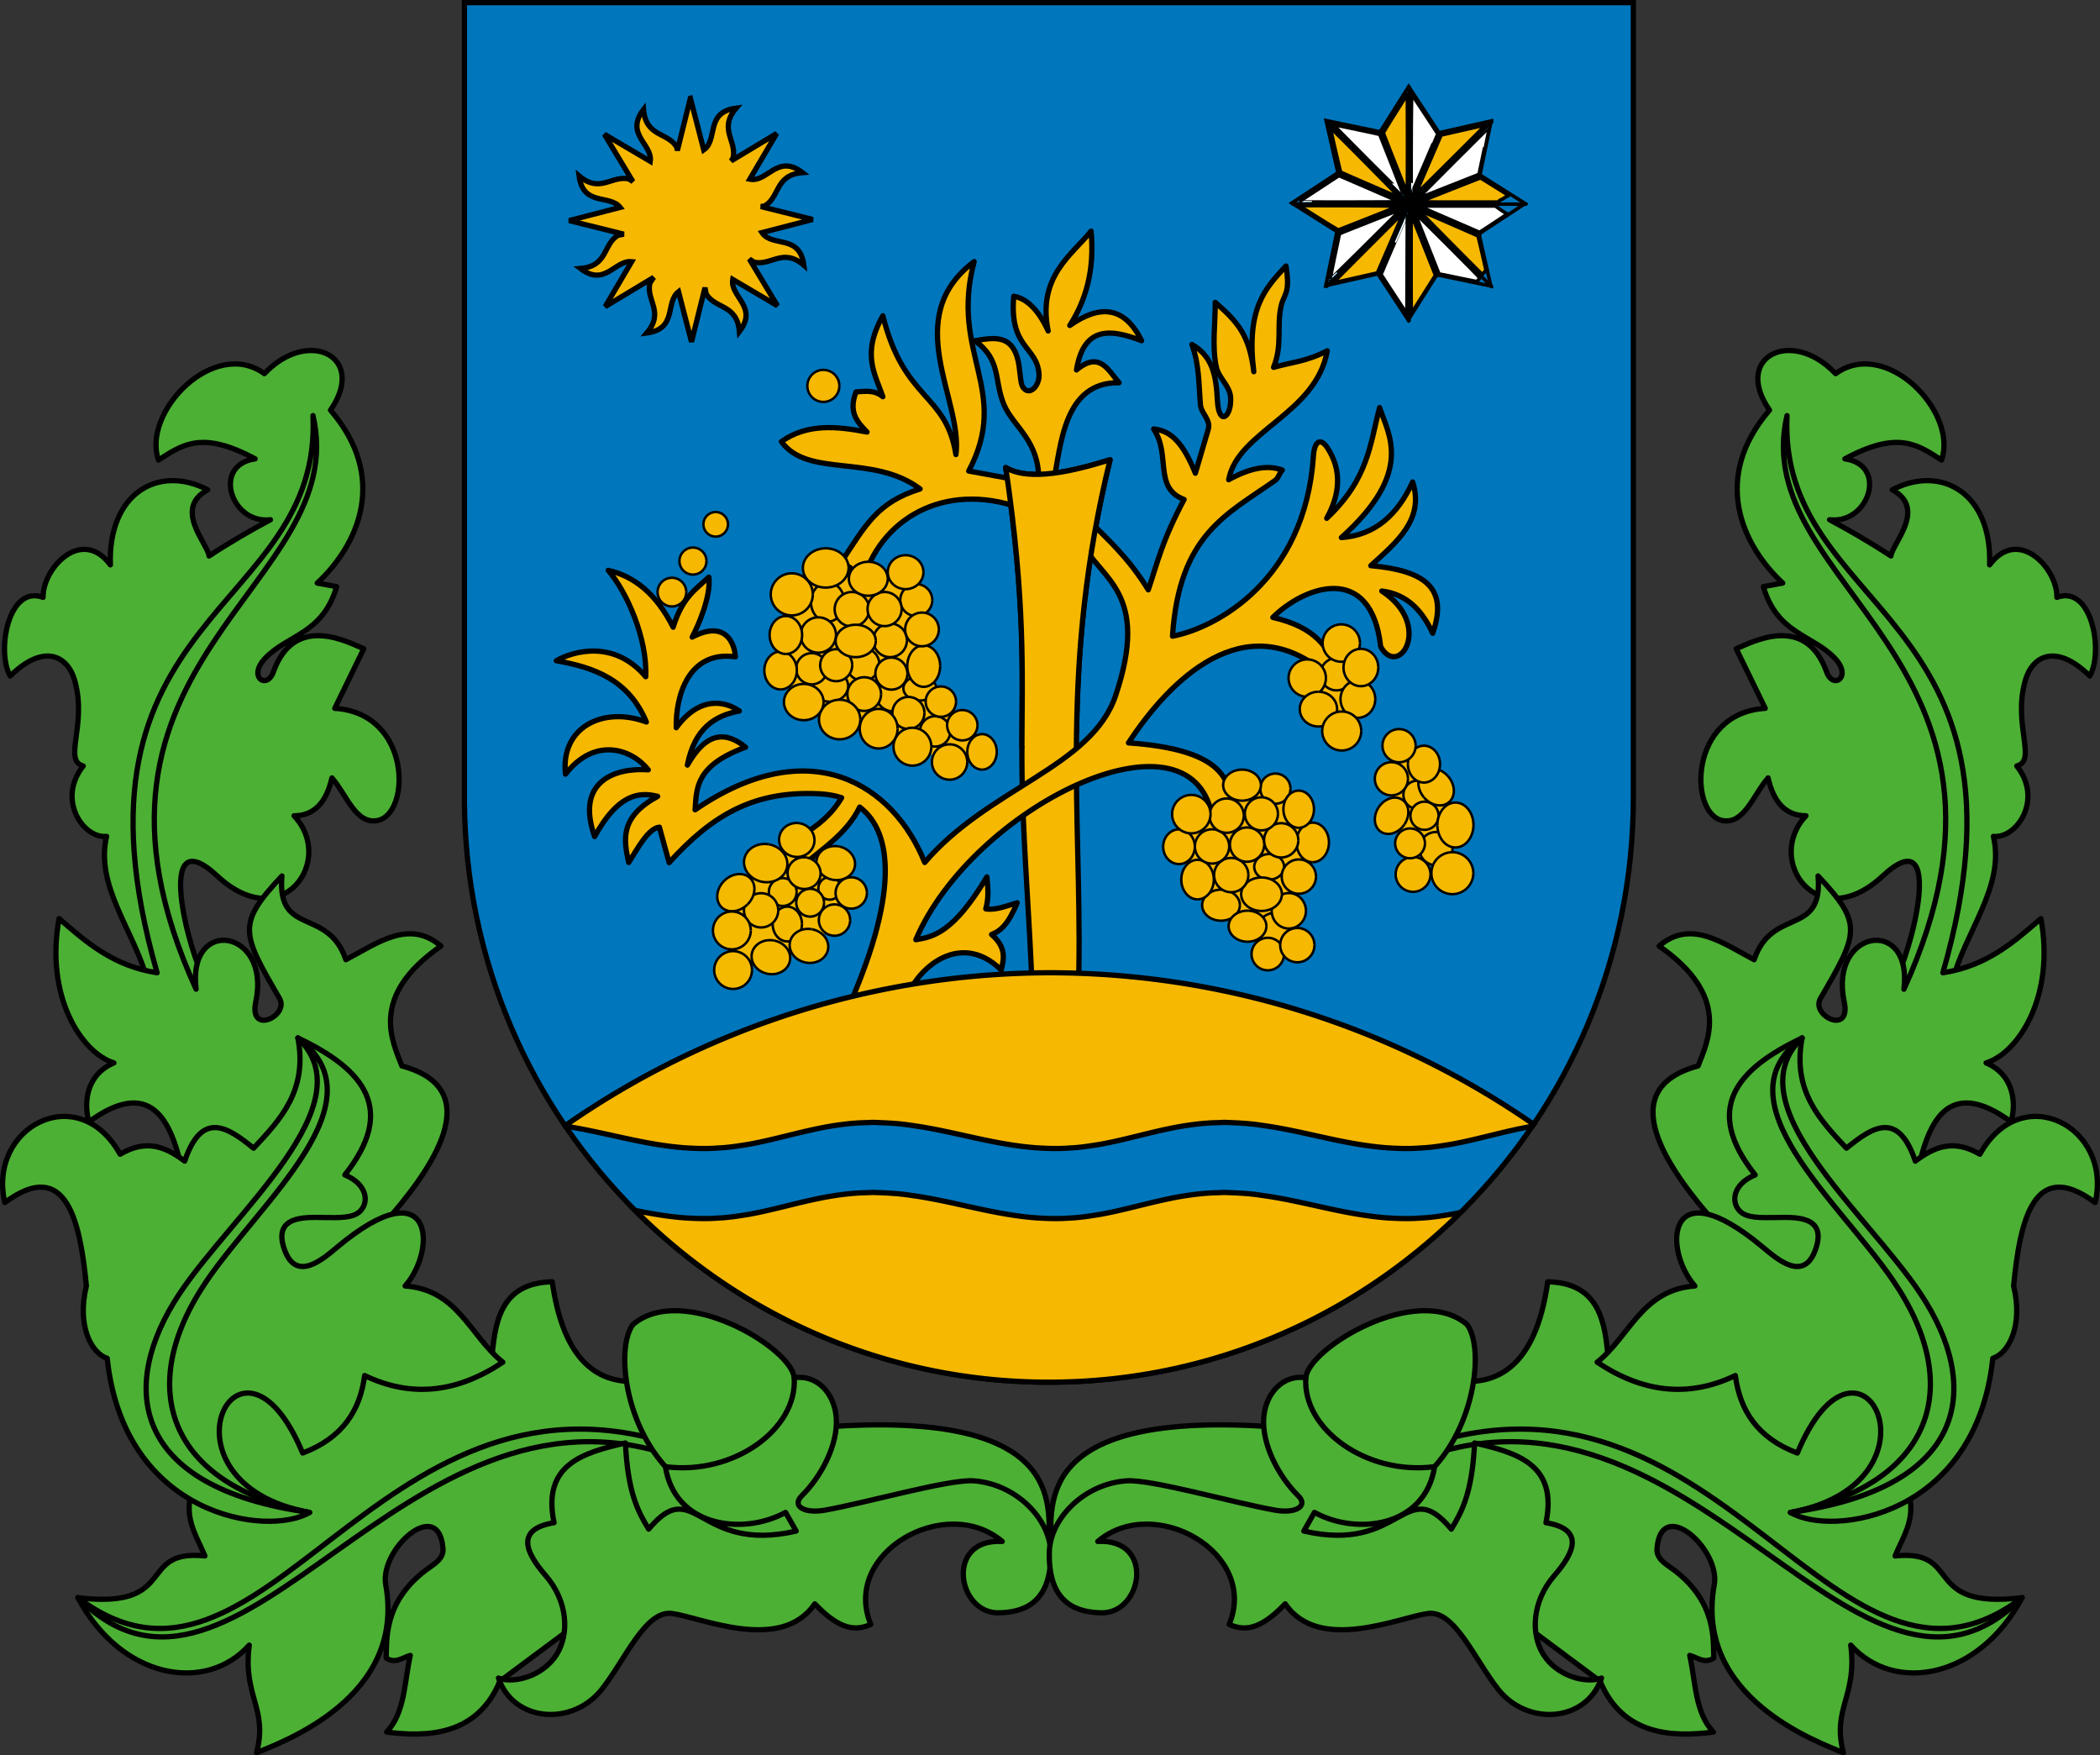 <svg xmlns="http://www.w3.org/2000/svg" width="639.458" height="534.438" viewBox="0 0 599.492 501.036"><rect x="0" y="0" width="599.492" height="501.036" fill="#333333" stroke="none"/><path style="fill:#da251c;fill-opacity:1;stroke:#666;stroke-width:.1;stroke-linecap:round;stroke-linejoin:round;stroke-miterlimit:4;stroke-dasharray:none;stroke-dashoffset:0;stroke-opacity:1" d="M156.416 268.413c.689.323 1.2.395 1.859.364l-.716-.602" transform="translate(1412.624 -152.718)"/><path d="M-1280.051 153.468v227.749c.456 91.987 75.276 166.252 167.264 166.023 91.988-.228 166.438-74.863 166.439-166.852v-226.92z" style="color:#000;clip-rule:nonzero;display:inline;overflow:visible;visibility:visible;opacity:1;isolation:auto;mix-blend-mode:normal;color-interpolation:sRGB;color-interpolation-filters:linearRGB;solid-color:#000;solid-opacity:1;fill:#0076bc;fill-opacity:1;fill-rule:nonzero;stroke:#000;stroke-width:1.5;stroke-linecap:butt;stroke-linejoin:miter;stroke-miterlimit:4;stroke-dasharray:none;stroke-dashoffset:0;stroke-opacity:1;color-rendering:auto;image-rendering:auto;shape-rendering:auto;text-rendering:auto;enable-background:accumulate" transform="translate(1412.624 -152.718)"/><path transform="matrix(.921 -.031 .031 .921 962.953 -67.454)" d="m-586.417 90.976-4.033 16.627 13.704 9.3-14.609 8.905 3.114 16.267-16.627-4.034-9.3 13.704-8.905-14.609-16.267 3.114 4.033-16.627-13.704-9.3 14.61-8.905-3.114-16.267 16.626 4.034 9.301-13.704 8.905 14.609z" style="color:#000;clip-rule:nonzero;display:inline;overflow:visible;visibility:visible;opacity:1;isolation:auto;mix-blend-mode:normal;color-interpolation:sRGB;color-interpolation-filters:linearRGB;solid-color:#000;solid-opacity:1;fill:none;fill-opacity:1;fill-rule:nonzero;stroke:#000;stroke-width:1.086;stroke-linecap:butt;stroke-linejoin:miter;stroke-miterlimit:4;stroke-dasharray:none;stroke-dashoffset:0;stroke-opacity:1;color-rendering:auto;image-rendering:auto;shape-rendering:auto;text-rendering:auto;enable-background:accumulate"/><path d="m-1043.672 210.891 66.66.106M-1033.833 187.353l47.027 47.18M-1033.91 234.457l47.181-47.028M-1010.373 244.25l.108-66.614M-1030.456 202.232l40.273 17.422M-1030.717 219.022l40.796-16.158M-1018.398 190.545l16.158 40.796" style="fill:#f6b801;fill-opacity:1;stroke:#000;stroke-width:1;stroke-linecap:round;stroke-linejoin:round;stroke-miterlimit:4;stroke-dasharray:none;stroke-dashoffset:0;stroke-opacity:1" transform="translate(1412.624 -152.718)"/><path d="M-617.958 115.368c-.77-20.789-2.308-38.166-2.816-57.173-.698-26.149 2.032-46.138-4.745-92.032 6.741 4.091 19.527.99 29.797-2.224-8.206 33.477-9.715 61.62-9.63 87.84.072 22.488 1.317 43.56.513 65.368" style="fill:#f6b801;fill-opacity:1;stroke:#000;stroke-width:1.5;stroke-linecap:round;stroke-linejoin:round;stroke-miterlimit:4;stroke-dasharray:none;stroke-dashoffset:0;stroke-opacity:1" transform="translate(912.624 167.282)"/><path d="M-619.465-21.583c-21.866-8.793-40.77 1.271-46.498 19.07l-6.433-4.424c6.86-10.439 10.192-16.957 22.44-20.791-13.51-10.114-32.023-3.039-39.604-13.507 7.296-5.178 15.78-4.41 24.449-2.724-2.66-2.795-5.433-5.517-3.128-11.471 2.549-.094 5.098-.715 7.647 1.39-2.23-6.532-6.167-12.165 0-23.116 6.108 24.495 18.013 21.871 20.857 39.628 2.068-15.564-16.13-39.032 5.214-55.097-7.085 26.367 10.654 36.708-1.564 59.79l19.988 3.65c.511-12.381-7.27-16.123-9.984-22.732-2.795-6.809-.69-12.745-8.266-18.113 5.38-.846 11.378-2.323 12.688 7.56.388 2.93.428 4.89 1.155 5.849 1.886 2.486 4.717-.69 4.493-3.85-.572-8.099-8.52-7.231-7.213-22.247 3.847.644 7.181 4.112 9.82 9.907-3.146-15.555 6.865-21.775 12.254-28.504 1.068 11.43-1.605 19.9-6.083 26.94 8.438-5.918 15.543-5.707 20.509 4.345-4.704-1.805-9.122-2.922-12.528-1.594-2.923 1.14-5.1 4.082-6.07 9.937 6.646-5.537 9.06.117 12.167 3.65-15.917-.274-16.6 18.155-18.771 28.678" style="fill:#f6b801;fill-opacity:1;stroke:#000;stroke-width:1.5;stroke-linecap:round;stroke-linejoin:round;stroke-miterlimit:4;stroke-dasharray:none;stroke-dashoffset:0;stroke-opacity:1" transform="translate(912.624 167.282)"/><path transform="translate(-495.163 -8.134)" d="M862.27 84.059c-5.972 6.455-11.383 12.071-9.184 30.17-1.257-10.428-4.56-14.176-11.002-19.791.016 6.184-.957 12.738.324 18.544.68 3.082 3.86 5.277 4.059 8.584.338 5.634-3.377 8.46-3.768.89-.362-7.017-1.33-12.605-7.285-16.01 2.185 5.957 1.945 11.638 2.45 17.288.212 2.382 3.014 4.242 2.22 6.95l-3.678 12.527c-3.43-8.446-6.809-12.148-11.916-12.63 4.986 7.222-.117 16.852 8.7 20.114-6.523 12.334-7.594 18.127-10.23 25.795-5.929-9.64-11.858-14.576-17.788-20.68l-1.557 6.747c5.74 11.067 20.031 14.428 10.008 44.173-6.857 20.35-36.319 26.302-54.478 47.586-8.964-22.3-32.682-37.546-65.555-15.043.429-6.277.14-12.607 14.41-17.867-5.537-4.495-11.073-4.597-16.61 5.115 2.034-10.491 7.807-14.126 14.842-15.447-3.842-2.698-11.211-4.582-18.021 4.774-.215-8.735 3.324-22.151 16.898-20.235-.289-4.233-3.085-10.521-12.359-5.625 1.62-2.984 5.465-11.661 4.771-17.12-3.855 3.577-7.537 5.75-10.2 14.294-4.843-9.629-11.168-14.564-18.524-16.232 5.283 6.14 11.198 19.418 10.703 30.36-9.16-10.823-20.93-7.182-25.533-4.565 10.825 1.884 20.694 5.441 25.713 17.488-12.258-4.58-24.55 1.433-23.084 14.898 8.442-10.877 18.976-7.154 23.634-1.246-9.514-.675-20.873 3.292-15.316 19.047 6.635-12.082 12.606-12.855 17.998-11.47-10.63 5.798-9.828 12.042-8.266 18.874 2.808-4.455 5.542-9.648 8.75-10.095l2.786 10.136c12.402-13.713 24.345-20.592 42.87-19.656 2.275.115 4.416.483 6.38 1.13-2.88 4.827-6.883 8.083-11.352 10.687l.174 8.689c6.058-5.032 12.848-9.421 16.328-16.709 9.552 7.235 11.245 25.306-4.12 59.178l16.53-1.824c2.343-10.5 15.887-22.819 27.987-10.85.93-3.512 1.295-6.63-2.75-10.14 2.693-1.024 4.822-3.078 7.31-9.042-3.081.906-6.277 2.207-8.963 1.729.95-3.322.581-6.203.315-9.12-9.581 16.032-15.422 17.149-20.284 17.926 16.023-37.666 78.323-68.41 84.592-35.378l6.447-1.729c-2.796-4.388 2.432-16.798-30.333-19.076 11.55-17.674 33.194-39.687 56.476-19.637l2.945-1.853c-2.813-5.873-5.958-11.49-18.21-14.323 9.09-9.017 28.115-15.774 30.783 8.348 5.167 9.31 15.142-6.168.32-15.88 7.245.904 11.56 5.613 14.531 12.062 4.476-12.79-1.966-17.888-17.676-19.295 7.358-6.701 15.382-13.154 11.952-23.9-4.224 9.24-10.572 15.204-20.35 15.88 21.01-18.816 13.345-29.558 10.914-37.107-2.703 10.288-3.115 20.332-15.094 31.603 3.867-6.995 4.333-13.818.194-20.125-1.881-2.865-3.69-2.06-3.987 2.358-2.375 35.476-27.778 49.079-40.232 51.416 1.898-29.203 15.761-34.848 29.353-44.496.947-.672 1.137-2.135 2.016-2.91-4.437-1.663-9.638-.403-15.332 2.751 2.562-13.93 24.94-18.712 28.146-36.793-6.153 3.137-10.291 3.253-15.33 4.717 2.589-6.46.86-11.57 2.122-17.373.809-3.723 2.733-3.465 1.416-11.556z" style="fill:#f6b801;fill-opacity:1;stroke:#000;stroke-width:1.5;stroke-linecap:round;stroke-linejoin:round;stroke-miterlimit:4;stroke-dasharray:none;stroke-dashoffset:0;stroke-opacity:1"/><path style="fill:#f6b801;fill-opacity:1;stroke:#000;stroke-width:1.5;stroke-linecap:round;stroke-linejoin:round;stroke-miterlimit:4;stroke-dasharray:none;stroke-dashoffset:0;stroke-opacity:1" d="M-620.898 45.92c.059-20.975 1.066-41.246-4.62-79.757 6.74 4.091 19.526.99 29.796-2.224-7.17 29.25-9.227 54.428-9.576 77.808" transform="translate(912.624 167.282)"/><path style="fill:#f4ba00;fill-opacity:1;stroke:none;stroke-width:.7;stroke-linecap:round;stroke-linejoin:round;stroke-miterlimit:4;stroke-dasharray:none;stroke-dashoffset:0;stroke-opacity:1" d="m-704.044 387.08.174-18.772 16.425-15.469 3.997 6.866 7.996.434 6.257 6.605-5.302 10.515-7.3 5.128-12.079 4.17-10.428.61" transform="translate(912.624 -112.718)"/><path style="color:#000;clip-rule:nonzero;display:inline;overflow:visible;visibility:visible;opacity:1;isolation:auto;mix-blend-mode:normal;color-interpolation:sRGB;color-interpolation-filters:linearRGB;solid-color:#000;solid-opacity:1;fill:#f4ba00;fill-opacity:1;fill-rule:nonzero;stroke:#000;stroke-width:.7;stroke-linecap:butt;stroke-linejoin:miter;stroke-miterlimit:4;stroke-dasharray:none;stroke-dashoffset:0;stroke-opacity:1;color-rendering:auto;image-rendering:auto;shape-rendering:auto;text-rendering:auto;enable-background:accumulate" d="M-672.568 366.296a3.215 3.215 0 0 1-3.207 3.214 3.215 3.215 0 0 1-3.223-3.198 3.215 3.215 0 0 1 3.191-3.23 3.215 3.215 0 0 1 3.238 3.182M-697.951 389.6a5.397 5.397 0 0 1-5.384 5.397 5.397 5.397 0 0 1-5.41-5.37 5.397 5.397 0 0 1 5.356-5.424 5.397 5.397 0 0 1 5.437 5.343M-683.69 376.469a4.18 4.963 0 0 1-4.17 4.962 4.18 4.963 0 0 1-4.19-4.938 4.18 4.963 0 0 1 4.149-4.987 4.18 4.963 0 0 1 4.211 4.913" transform="translate(912.624 -112.718)"/><path d="M-677.383 370.383a3.966 3.966 0 0 1-3.956 3.965 3.966 3.966 0 0 1-3.975-3.946 3.966 3.966 0 0 1 3.936-3.985 3.966 3.966 0 0 1 3.995 3.926M-685.21 367.339a3.966 3.966 0 0 1-3.955 3.965 3.966 3.966 0 0 1-3.975-3.946 3.966 3.966 0 0 1 3.936-3.985 3.966 3.966 0 0 1 3.995 3.926" style="color:#000;clip-rule:nonzero;display:inline;overflow:visible;visibility:visible;opacity:1;isolation:auto;mix-blend-mode:normal;color-interpolation:sRGB;color-interpolation-filters:linearRGB;solid-color:#000;solid-opacity:1;fill:#f4ba00;fill-opacity:1;fill-rule:nonzero;stroke:#000;stroke-width:.7;stroke-linecap:butt;stroke-linejoin:miter;stroke-miterlimit:4;stroke-dasharray:none;stroke-dashoffset:0;stroke-opacity:1;color-rendering:auto;image-rendering:auto;shape-rendering:auto;text-rendering:auto;enable-background:accumulate" transform="translate(912.624 -112.718)"/><path d="M-690.458 372.556a4.89 4.89 0 0 1-4.878 4.89 4.89 4.89 0 0 1-4.903-4.866 4.89 4.89 0 0 1 4.854-4.915 4.89 4.89 0 0 1 4.927 4.842" style="color:#000;clip-rule:nonzero;display:inline;overflow:visible;visibility:visible;opacity:1;isolation:auto;mix-blend-mode:normal;color-interpolation:sRGB;color-interpolation-filters:linearRGB;solid-color:#000;solid-opacity:1;fill:#f4ba00;fill-opacity:1;fill-rule:nonzero;stroke:#000;stroke-width:.7;stroke-linecap:butt;stroke-linejoin:miter;stroke-miterlimit:4;stroke-dasharray:none;stroke-dashoffset:0;stroke-opacity:1;color-rendering:auto;image-rendering:auto;shape-rendering:auto;text-rendering:auto;enable-background:accumulate" transform="translate(912.624 -112.718)"/><path style="color:#000;clip-rule:nonzero;display:inline;overflow:visible;visibility:visible;opacity:1;isolation:auto;mix-blend-mode:normal;color-interpolation:sRGB;color-interpolation-filters:linearRGB;solid-color:#000;solid-opacity:1;fill:#f4ba00;fill-opacity:1;fill-rule:nonzero;stroke:#000;stroke-width:.7;stroke-linecap:butt;stroke-linejoin:miter;stroke-miterlimit:4;stroke-dasharray:none;stroke-dashoffset:0;stroke-opacity:1;color-rendering:auto;image-rendering:auto;shape-rendering:auto;text-rendering:auto;enable-background:accumulate" d="M-469.926-598.225a4.835 5.534 0 0 1-4.824 5.534 4.835 5.534 0 0 1-4.847-5.506 4.835 5.534 0 0 1 4.8-5.561 4.835 5.534 0 0 1 4.87 5.479M-472.939-617.897a5.43 6.214 0 0 1-5.416 6.214 5.43 6.214 0 0 1-5.444-6.183 5.43 6.214 0 0 1 5.39-6.244 5.43 6.214 0 0 1 5.47 6.152" transform="rotate(-79.609 388.679 -603.955)"/><path style="color:#000;clip-rule:nonzero;display:inline;overflow:visible;visibility:visible;opacity:1;isolation:auto;mix-blend-mode:normal;color-interpolation:sRGB;color-interpolation-filters:linearRGB;solid-color:#000;solid-opacity:1;fill:#f4ba00;fill-opacity:1;fill-rule:nonzero;stroke:#000;stroke-width:.7;stroke-linecap:butt;stroke-linejoin:miter;stroke-miterlimit:4;stroke-dasharray:none;stroke-dashoffset:0;stroke-opacity:1;color-rendering:auto;image-rendering:auto;shape-rendering:auto;text-rendering:auto;enable-background:accumulate" d="M-232.185 756.659a4.733 5.823 0 0 1-4.722 5.822 4.733 5.823 0 0 1-4.745-5.794 4.733 5.823 0 0 1 4.698-5.851 4.733 5.823 0 0 1 4.769 5.765" transform="rotate(45 592.375 1045.276)"/><path transform="rotate(-79.609 388.679 -603.955)" d="M-499.678-611.588a4.835 5.534 0 0 1-4.823 5.534 4.835 5.534 0 0 1-4.848-5.507 4.835 5.534 0 0 1 4.8-5.56 4.835 5.534 0 0 1 4.871 5.478M-494.556-601.483a4.835 5.534 0 0 1-4.823 5.533 4.835 5.534 0 0 1-4.847-5.506 4.835 5.534 0 0 1 4.799-5.56 4.835 5.534 0 0 1 4.871 5.478" style="color:#000;clip-rule:nonzero;display:inline;overflow:visible;visibility:visible;opacity:1;isolation:auto;mix-blend-mode:normal;color-interpolation:sRGB;color-interpolation-filters:linearRGB;solid-color:#000;solid-opacity:1;fill:#f4ba00;fill-opacity:1;fill-rule:nonzero;stroke:#000;stroke-width:.7;stroke-linecap:butt;stroke-linejoin:miter;stroke-miterlimit:4;stroke-dasharray:none;stroke-dashoffset:0;stroke-opacity:1;color-rendering:auto;image-rendering:auto;shape-rendering:auto;text-rendering:auto;enable-background:accumulate"/><path d="M-698.299 378.295a5.397 5.397 0 0 1-5.384 5.397 5.397 5.397 0 0 1-5.41-5.37 5.397 5.397 0 0 1 5.357-5.424 5.397 5.397 0 0 1 5.437 5.343" style="color:#000;clip-rule:nonzero;display:inline;overflow:visible;visibility:visible;opacity:1;isolation:auto;mix-blend-mode:normal;color-interpolation:sRGB;color-interpolation-filters:linearRGB;solid-color:#000;solid-opacity:1;fill:#f4ba00;fill-opacity:1;fill-rule:nonzero;stroke:#000;stroke-width:.7;stroke-linecap:butt;stroke-linejoin:miter;stroke-miterlimit:4;stroke-dasharray:none;stroke-dashoffset:0;stroke-opacity:1;color-rendering:auto;image-rendering:auto;shape-rendering:auto;text-rendering:auto;enable-background:accumulate" transform="translate(912.624 -112.718)"/><path transform="rotate(-79.609 388.679 -603.955)" d="M-465.436-610.357a4.835 5.06 0 0 1-4.824 5.06 4.835 5.06 0 0 1-4.847-5.035 4.835 5.06 0 0 1 4.8-5.084 4.835 5.06 0 0 1 4.87 5.009M-474.7-606.597a4.513 4.722 0 0 1-4.501 4.721 4.513 4.722 0 0 1-4.524-4.698 4.513 4.722 0 0 1 4.479-4.744 4.513 4.722 0 0 1 4.546 4.674" style="color:#000;clip-rule:nonzero;display:inline;overflow:visible;visibility:visible;opacity:1;isolation:auto;mix-blend-mode:normal;color-interpolation:sRGB;color-interpolation-filters:linearRGB;solid-color:#000;solid-opacity:1;fill:#f4ba00;fill-opacity:1;fill-rule:nonzero;stroke:#000;stroke-width:.7;stroke-linecap:butt;stroke-linejoin:miter;stroke-miterlimit:4;stroke-dasharray:none;stroke-dashoffset:0;stroke-opacity:1;color-rendering:auto;image-rendering:auto;shape-rendering:auto;text-rendering:auto;enable-background:accumulate"/><path style="color:#000;clip-rule:nonzero;display:inline;overflow:visible;visibility:visible;opacity:1;isolation:auto;mix-blend-mode:normal;color-interpolation:sRGB;color-interpolation-filters:linearRGB;solid-color:#000;solid-opacity:1;fill:#f4ba00;fill-opacity:1;fill-rule:nonzero;stroke:#000;stroke-width:.7;stroke-linecap:butt;stroke-linejoin:miter;stroke-miterlimit:4;stroke-dasharray:none;stroke-dashoffset:0;stroke-opacity:1;color-rendering:auto;image-rendering:auto;shape-rendering:auto;text-rendering:auto;enable-background:accumulate" d="M-665.148 367.602a4.469 4.469 0 0 1-4.457 4.469 4.469 4.469 0 0 1-4.48-4.447 4.469 4.469 0 0 1 4.435-4.491 4.469 4.469 0 0 1 4.502 4.424" transform="translate(912.624 -112.718)"/><path d="M-669.927 375.336a4.469 4.469 0 0 1-4.458 4.469 4.469 4.469 0 0 1-4.48-4.447 4.469 4.469 0 0 1 4.436-4.49 4.469 4.469 0 0 1 4.502 4.424" style="color:#000;clip-rule:nonzero;display:inline;overflow:visible;visibility:visible;opacity:1;isolation:auto;mix-blend-mode:normal;color-interpolation:sRGB;color-interpolation-filters:linearRGB;solid-color:#000;solid-opacity:1;fill:#f4ba00;fill-opacity:1;fill-rule:nonzero;stroke:#000;stroke-width:.7;stroke-linecap:butt;stroke-linejoin:miter;stroke-miterlimit:4;stroke-dasharray:none;stroke-dashoffset:0;stroke-opacity:1;color-rendering:auto;image-rendering:auto;shape-rendering:auto;text-rendering:auto;enable-background:accumulate" transform="translate(912.624 -112.718)"/><path d="m-576.296 113.358 5.562-8.69 7.126.869 5.214-7.996 9.386.696 7.648 5.04 2.433 9.038-1.39 9.56-4.867 11.992-3.476 5.388-7.3-1.912-8.864-6.778-7.126-5.91z" style="fill:#f6b801;fill-opacity:1;stroke:none;stroke-width:.7;stroke-linecap:round;stroke-linejoin:round;stroke-miterlimit:4;stroke-dasharray:none;stroke-dashoffset:0;stroke-opacity:1" transform="translate(912.624 127.282)"/><path d="M-543.642 138.345a5.062 5.062 0 0 1-5.05 5.063 5.062 5.062 0 0 1-5.074-5.037 5.062 5.062 0 0 1 5.024-5.088 5.062 5.062 0 0 1 5.1 5.012M-546.053 120.14a4.258 3.65 0 0 1-4.248 3.65 4.258 3.65 0 0 1-4.269-3.633 4.258 3.65 0 0 1 4.227-3.668 4.258 3.65 0 0 1 4.29 3.614M-544.226 97.824a4.304 4.304 0 0 1-4.293 4.304 4.304 4.304 0 0 1-4.315-4.283 4.304 4.304 0 0 1 4.272-4.325 4.304 4.304 0 0 1 4.336 4.261M-571.532 114.4a4.519 4.953 0 0 1-4.508 4.953 4.519 4.953 0 0 1-4.53-4.928 4.519 4.953 0 0 1 4.486-4.978 4.519 4.953 0 0 1 4.552 4.904M-558.67 131.085a5.388 4.432 0 0 1-5.375 4.432 5.388 4.432 0 0 1-5.401-4.41 5.388 4.432 0 0 1 5.348-4.454 5.388 4.432 0 0 1 5.428 4.388" style="color:#000;clip-rule:nonzero;display:inline;overflow:visible;visibility:visible;opacity:1;isolation:auto;mix-blend-mode:normal;color-interpolation:sRGB;color-interpolation-filters:linearRGB;solid-color:#000;solid-opacity:1;fill:#f6b801;fill-opacity:1;fill-rule:nonzero;stroke:#000;stroke-width:.7;stroke-linecap:butt;stroke-linejoin:miter;stroke-miterlimit:4;stroke-dasharray:none;stroke-dashoffset:0;stroke-opacity:1;color-rendering:auto;image-rendering:auto;shape-rendering:auto;text-rendering:auto;enable-background:accumulate" transform="translate(912.624 127.282)"/><path style="color:#000;clip-rule:nonzero;display:inline;overflow:visible;visibility:visible;opacity:1;isolation:auto;mix-blend-mode:normal;color-interpolation:sRGB;color-interpolation-filters:linearRGB;solid-color:#000;solid-opacity:1;fill:#f6b801;fill-opacity:1;fill-rule:nonzero;stroke:#000;stroke-width:.7;stroke-linecap:butt;stroke-linejoin:miter;stroke-miterlimit:4;stroke-dasharray:none;stroke-dashoffset:0;stroke-opacity:1;color-rendering:auto;image-rendering:auto;shape-rendering:auto;text-rendering:auto;enable-background:accumulate" d="M-539.816 132.694a4.888 5.062 0 0 1-4.876 5.062 4.888 5.062 0 0 1-4.9-5.037 4.888 5.062 0 0 1 4.852-5.087 4.888 5.062 0 0 1 4.924 5.012M-546.062 145.04a4.64 4.64 0 0 1-4.63 4.641 4.64 4.64 0 0 1-4.651-4.617 4.64 4.64 0 0 1 4.606-4.664 4.64 4.64 0 0 1 4.674 4.595M-551.105 137.085a5.388 4.432 0 0 1-5.374 4.432 5.388 4.432 0 0 1-5.402-4.41 5.388 4.432 0 0 1 5.348-4.454 5.388 4.432 0 0 1 5.428 4.388" transform="translate(912.624 127.282)"/><path d="M-546.682 127.956a5.811 4.78 0 0 1-5.796 4.78 5.811 4.78 0 0 1-5.826-4.757 5.811 4.78 0 0 1 5.768-4.803 5.811 4.78 0 0 1 5.854 4.732M-537.38 142.492a4.893 4.893 0 0 1-4.88 4.893 4.893 4.893 0 0 1-4.906-4.868 4.893 4.893 0 0 1 4.857-4.918 4.893 4.893 0 0 1 4.929 4.845M-536.945 122.927a4.893 4.893 0 0 1-4.881 4.893 4.893 4.893 0 0 1-4.905-4.869 4.893 4.893 0 0 1 4.856-4.917 4.893 4.893 0 0 1 4.93 4.844" style="color:#000;clip-rule:nonzero;display:inline;overflow:visible;visibility:visible;opacity:1;isolation:auto;mix-blend-mode:normal;color-interpolation:sRGB;color-interpolation-filters:linearRGB;solid-color:#000;solid-opacity:1;fill:#f6b801;fill-opacity:1;fill-rule:nonzero;stroke:#000;stroke-width:.7;stroke-linecap:butt;stroke-linejoin:miter;stroke-miterlimit:4;stroke-dasharray:none;stroke-dashoffset:0;stroke-opacity:1;color-rendering:auto;image-rendering:auto;shape-rendering:auto;text-rendering:auto;enable-background:accumulate" transform="translate(912.624 127.282)"/><path transform="rotate(90 392.671 519.953)" style="color:#000;clip-rule:nonzero;display:inline;overflow:visible;visibility:visible;opacity:1;isolation:auto;mix-blend-mode:normal;color-interpolation:sRGB;color-interpolation-filters:linearRGB;solid-color:#000;solid-opacity:1;fill:#f6b801;fill-opacity:1;fill-rule:nonzero;stroke:#000;stroke-width:.7;stroke-linecap:butt;stroke-linejoin:miter;stroke-miterlimit:4;stroke-dasharray:none;stroke-dashoffset:0;stroke-opacity:1;color-rendering:auto;image-rendering:auto;shape-rendering:auto;text-rendering:auto;enable-background:accumulate" d="M129.423 570.754a5.642 4.64 0 0 1-5.627 4.641 5.642 4.64 0 0 1-5.656-4.618 5.642 4.64 0 0 1 5.6-4.663 5.642 4.64 0 0 1 5.683 4.594"/><path d="M-556.25 122.492a4.893 4.893 0 0 1-4.881 4.893 4.893 4.893 0 0 1-4.905-4.868 4.893 4.893 0 0 1 4.856-4.918 4.893 4.893 0 0 1 4.93 4.845" style="color:#000;clip-rule:nonzero;display:inline;overflow:visible;visibility:visible;opacity:1;isolation:auto;mix-blend-mode:normal;color-interpolation:sRGB;color-interpolation-filters:linearRGB;solid-color:#000;solid-opacity:1;fill:#f6b801;fill-opacity:1;fill-rule:nonzero;stroke:#000;stroke-width:.7;stroke-linecap:butt;stroke-linejoin:miter;stroke-miterlimit:4;stroke-dasharray:none;stroke-dashoffset:0;stroke-opacity:1;color-rendering:auto;image-rendering:auto;shape-rendering:auto;text-rendering:auto;enable-background:accumulate" transform="translate(912.624 127.282)"/><path d="M118.816 537.884a5.642 4.64 0 0 1-5.628 4.641 5.642 4.64 0 0 1-5.655-4.618 5.642 4.64 0 0 1 5.6-4.663 5.642 4.64 0 0 1 5.683 4.594" style="color:#000;clip-rule:nonzero;display:inline;overflow:visible;visibility:visible;opacity:1;isolation:auto;mix-blend-mode:normal;color-interpolation:sRGB;color-interpolation-filters:linearRGB;solid-color:#000;solid-opacity:1;fill:#f6b801;fill-opacity:1;fill-rule:nonzero;stroke:#000;stroke-width:.7;stroke-linecap:butt;stroke-linejoin:miter;stroke-miterlimit:4;stroke-dasharray:none;stroke-dashoffset:0;stroke-opacity:1;color-rendering:auto;image-rendering:auto;shape-rendering:auto;text-rendering:auto;enable-background:accumulate" transform="rotate(90 392.671 519.953)"/><path transform="rotate(90 392.671 519.953)" style="color:#000;clip-rule:nonzero;display:inline;overflow:visible;visibility:visible;opacity:1;isolation:auto;mix-blend-mode:normal;color-interpolation:sRGB;color-interpolation-filters:linearRGB;solid-color:#000;solid-opacity:1;fill:#f6b801;fill-opacity:1;fill-rule:nonzero;stroke:#000;stroke-width:.7;stroke-linecap:butt;stroke-linejoin:miter;stroke-miterlimit:4;stroke-dasharray:none;stroke-dashoffset:0;stroke-opacity:1;color-rendering:auto;image-rendering:auto;shape-rendering:auto;text-rendering:auto;enable-background:accumulate" d="M109 541.884a5.303 4.362 0 0 1-5.291 4.363 5.303 4.362 0 0 1-5.317-4.341 5.303 4.362 0 0 1 5.264-4.384 5.303 4.362 0 0 1 5.343 4.319"/><path d="M-541.987 112.58a4.893 4.893 0 0 1-4.881 4.892 4.893 4.893 0 0 1-4.905-4.868 4.893 4.893 0 0 1 4.856-4.918 4.893 4.893 0 0 1 4.93 4.845" style="color:#000;clip-rule:nonzero;display:inline;overflow:visible;visibility:visible;opacity:1;isolation:auto;mix-blend-mode:normal;color-interpolation:sRGB;color-interpolation-filters:linearRGB;solid-color:#000;solid-opacity:1;fill:#f6b801;fill-opacity:1;fill-rule:nonzero;stroke:#000;stroke-width:.7;stroke-linecap:butt;stroke-linejoin:miter;stroke-miterlimit:4;stroke-dasharray:none;stroke-dashoffset:0;stroke-opacity:1;color-rendering:auto;image-rendering:auto;shape-rendering:auto;text-rendering:auto;enable-background:accumulate" transform="translate(912.624 127.282)"/><path style="color:#000;clip-rule:nonzero;display:inline;overflow:visible;visibility:visible;opacity:1;isolation:auto;mix-blend-mode:normal;color-interpolation:sRGB;color-interpolation-filters:linearRGB;solid-color:#000;solid-opacity:1;fill:#f6b801;fill-opacity:1;fill-rule:nonzero;stroke:#000;stroke-width:.7;stroke-linecap:butt;stroke-linejoin:miter;stroke-miterlimit:4;stroke-dasharray:none;stroke-dashoffset:0;stroke-opacity:1;color-rendering:auto;image-rendering:auto;shape-rendering:auto;text-rendering:auto;enable-background:accumulate" d="M-551.727 113.796a4.893 4.893 0 0 1-4.88 4.893 4.893 4.893 0 0 1-4.906-4.869 4.893 4.893 0 0 1 4.857-4.917 4.893 4.893 0 0 1 4.93 4.844M-561.727 114.318a4.893 4.893 0 0 1-4.88 4.893 4.893 4.893 0 0 1-4.906-4.87 4.893 4.893 0 0 1 4.857-4.916 4.893 4.893 0 0 1 4.93 4.844" transform="translate(912.624 127.282)"/><path style="color:#000;clip-rule:nonzero;display:inline;overflow:visible;visibility:visible;opacity:1;isolation:auto;mix-blend-mode:normal;color-interpolation:sRGB;color-interpolation-filters:linearRGB;solid-color:#000;solid-opacity:1;fill:#f6b801;fill-opacity:1;fill-rule:nonzero;stroke:#000;stroke-width:.7;stroke-linecap:butt;stroke-linejoin:miter;stroke-miterlimit:4;stroke-dasharray:none;stroke-dashoffset:0;stroke-opacity:1;color-rendering:auto;image-rendering:auto;shape-rendering:auto;text-rendering:auto;enable-background:accumulate" d="M-557.553 105.534a4.893 4.893 0 0 1-4.88 4.893 4.893 4.893 0 0 1-4.906-4.868 4.893 4.893 0 0 1 4.857-4.918 4.893 4.893 0 0 1 4.929 4.845M-547.808 105.013a4.724 4.724 0 0 1-4.713 4.724 4.724 4.724 0 0 1-4.736-4.7 4.724 4.724 0 0 1 4.689-4.748 4.724 4.724 0 0 1 4.76 4.677" transform="translate(912.624 127.282)"/><path d="M-567.049 105.1a5.484 5.484 0 0 1-5.47 5.484 5.484 5.484 0 0 1-5.498-5.457 5.484 5.484 0 0 1 5.443-5.511 5.484 5.484 0 0 1 5.525 5.43M-552.67 96.825a5.388 4.432 0 0 1-5.375 4.432 5.388 4.432 0 0 1-5.401-4.41 5.388 4.432 0 0 1 5.348-4.454 5.388 4.432 0 0 1 5.428 4.388" style="color:#000;clip-rule:nonzero;display:inline;overflow:visible;visibility:visible;opacity:1;isolation:auto;mix-blend-mode:normal;color-interpolation:sRGB;color-interpolation-filters:linearRGB;solid-color:#000;solid-opacity:1;fill:#f6b801;fill-opacity:1;fill-rule:nonzero;stroke:#000;stroke-width:.7;stroke-linecap:butt;stroke-linejoin:miter;stroke-miterlimit:4;stroke-dasharray:none;stroke-dashoffset:0;stroke-opacity:1;color-rendering:auto;image-rendering:auto;shape-rendering:auto;text-rendering:auto;enable-background:accumulate" transform="translate(912.624 127.282)"/><path d="M-517.028 375.285c0-.695 3.477-8.864 3.477-8.864l6.257 2.433 9.559 17.38-3.65 8.517s-6.778 8.864-6.778 7.3c0-1.564-3.129-10.08-3.129-10.08l-4.693-6.258 1.043-8.864M-539.796 344.869l7.821.173 1.738-7.995 4.693 4.172.348 11.47-2.781 7.822-9.907-4.519z" style="fill:#f5b902;fill-opacity:1;stroke:none;stroke-width:.7;stroke-linecap:round;stroke-linejoin:round;stroke-miterlimit:4;stroke-dasharray:none;stroke-dashoffset:0;stroke-opacity:1" transform="translate(912.624 -152.718)"/><path d="M-526.46 345.16a4.614 4.614 0 0 1-4.604 4.615 4.614 4.614 0 0 1-4.625-4.591 4.614 4.614 0 0 1 4.58-4.637 4.614 4.614 0 0 1 4.648 4.568" style="color:#000;clip-rule:nonzero;display:inline;overflow:visible;visibility:visible;opacity:1;isolation:auto;mix-blend-mode:normal;color-interpolation:sRGB;color-interpolation-filters:linearRGB;solid-color:#000;solid-opacity:1;fill:#f5b902;fill-opacity:1;fill-rule:nonzero;stroke:#000;stroke-width:.7;stroke-linecap:butt;stroke-linejoin:miter;stroke-miterlimit:4;stroke-dasharray:none;stroke-dashoffset:0;stroke-opacity:1;color-rendering:auto;image-rendering:auto;shape-rendering:auto;text-rendering:auto;enable-background:accumulate" transform="translate(912.624 -152.718)"/><path style="color:#000;clip-rule:nonzero;display:inline;overflow:visible;visibility:visible;opacity:1;isolation:auto;mix-blend-mode:normal;color-interpolation:sRGB;color-interpolation-filters:linearRGB;solid-color:#000;solid-opacity:1;fill:#f5b902;fill-opacity:1;fill-rule:nonzero;stroke:#000;stroke-width:.7;stroke-linecap:butt;stroke-linejoin:miter;stroke-miterlimit:4;stroke-dasharray:none;stroke-dashoffset:0;stroke-opacity:1;color-rendering:auto;image-rendering:auto;shape-rendering:auto;text-rendering:auto;enable-background:accumulate" d="M-534.114 346.267a5.33 5.33 0 0 1-5.317 5.33 5.33 5.33 0 0 1-5.342-5.304 5.33 5.33 0 0 1 5.29-5.356 5.33 5.33 0 0 1 5.369 5.277M-524.393 336.267a5.33 5.33 0 0 1-5.317 5.33 5.33 5.33 0 0 1-5.343-5.304 5.33 5.33 0 0 1 5.29-5.356 5.33 5.33 0 0 1 5.37 5.277M-520.024 352.267a4.961 5.33 0 0 1-4.949 5.33 4.961 5.33 0 0 1-4.973-5.304 4.961 5.33 0 0 1 4.924-5.356 4.961 5.33 0 0 1 4.998 5.277" transform="translate(912.624 -152.718)"/><path transform="rotate(-90 379.953 -532.671)" d="M-350.166-536.248a4.961 5.33 0 0 1-4.949 5.33 4.961 5.33 0 0 1-4.973-5.303 4.961 5.33 0 0 1 4.924-5.356 4.961 5.33 0 0 1 4.998 5.276" style="color:#000;clip-rule:nonzero;display:inline;overflow:visible;visibility:visible;opacity:1;isolation:auto;mix-blend-mode:normal;color-interpolation:sRGB;color-interpolation-filters:linearRGB;solid-color:#000;solid-opacity:1;fill:#f5b902;fill-opacity:1;fill-rule:nonzero;stroke:#000;stroke-width:.7;stroke-linecap:butt;stroke-linejoin:miter;stroke-miterlimit:4;stroke-dasharray:none;stroke-dashoffset:0;stroke-opacity:1;color-rendering:auto;image-rendering:auto;shape-rendering:auto;text-rendering:auto;enable-background:accumulate"/><path style="color:#000;clip-rule:nonzero;display:inline;overflow:visible;visibility:visible;opacity:1;isolation:auto;mix-blend-mode:normal;color-interpolation:sRGB;color-interpolation-filters:linearRGB;solid-color:#000;solid-opacity:1;fill:#f5b902;fill-opacity:1;fill-rule:nonzero;stroke:#000;stroke-width:.7;stroke-linecap:butt;stroke-linejoin:miter;stroke-miterlimit:4;stroke-dasharray:none;stroke-dashoffset:0;stroke-opacity:1;color-rendering:auto;image-rendering:auto;shape-rendering:auto;text-rendering:auto;enable-background:accumulate" d="M-524.031 361.373a5.569 5.569 0 0 1-5.555 5.569 5.569 5.569 0 0 1-5.583-5.541 5.569 5.569 0 0 1 5.528-5.597 5.569 5.569 0 0 1 5.61 5.514M-519.164 343.25a4.961 5.33 0 0 1-4.948 5.33 4.961 5.33 0 0 1-4.974-5.303 4.961 5.33 0 0 1 4.924-5.356 4.961 5.33 0 0 1 4.998 5.276M-503.949 379.563a4.02 4.02 0 0 1-4.01 4.02 4.02 4.02 0 0 1-4.03-4 4.02 4.02 0 0 1 3.99-4.04 4.02 4.02 0 0 1 4.05 3.98" transform="translate(912.624 -152.718)"/><path d="M-501.949 385.563a4.02 4.02 0 0 1-4.01 4.02 4.02 4.02 0 0 1-4.03-4 4.02 4.02 0 0 1 3.99-4.04 4.02 4.02 0 0 1 4.05 3.98M-497.974 394.949a4.733 4.733 0 0 1-4.72 4.732 4.733 4.733 0 0 1-4.745-4.709 4.733 4.733 0 0 1 4.697-4.756 4.733 4.733 0 0 1 4.768 4.686" style="color:#000;clip-rule:nonzero;display:inline;overflow:visible;visibility:visible;opacity:1;isolation:auto;mix-blend-mode:normal;color-interpolation:sRGB;color-interpolation-filters:linearRGB;solid-color:#000;solid-opacity:1;fill:#f5b902;fill-opacity:1;fill-rule:nonzero;stroke:#000;stroke-width:.7;stroke-linecap:butt;stroke-linejoin:miter;stroke-miterlimit:4;stroke-dasharray:none;stroke-dashoffset:0;stroke-opacity:1;color-rendering:auto;image-rendering:auto;shape-rendering:auto;text-rendering:auto;enable-background:accumulate" transform="translate(912.624 -152.718)"/><path style="color:#000;clip-rule:nonzero;display:inline;overflow:visible;visibility:visible;opacity:1;isolation:auto;mix-blend-mode:normal;color-interpolation:sRGB;color-interpolation-filters:linearRGB;solid-color:#000;solid-opacity:1;fill:#f5b902;fill-opacity:1;fill-rule:nonzero;stroke:#000;stroke-width:.7;stroke-linecap:butt;stroke-linejoin:miter;stroke-miterlimit:4;stroke-dasharray:none;stroke-dashoffset:0;stroke-opacity:1;color-rendering:auto;image-rendering:auto;shape-rendering:auto;text-rendering:auto;enable-background:accumulate" d="M-504.26 402.3a4.971 4.971 0 0 1-4.96 4.972 4.971 4.971 0 0 1-4.983-4.947 4.971 4.971 0 0 1 4.934-4.995 4.971 4.971 0 0 1 5.008 4.921" transform="translate(912.624 -152.718)"/><path d="M-505.835 393.44a4.257 4.257 0 0 1-4.246 4.257 4.257 4.257 0 0 1-4.267-4.236 4.257 4.257 0 0 1 4.224-4.277 4.257 4.257 0 0 1 4.289 4.214" style="color:#000;clip-rule:nonzero;display:inline;overflow:visible;visibility:visible;opacity:1;isolation:auto;mix-blend-mode:normal;color-interpolation:sRGB;color-interpolation-filters:linearRGB;solid-color:#000;solid-opacity:1;fill:#f5b902;fill-opacity:1;fill-rule:nonzero;stroke:#000;stroke-width:.7;stroke-linecap:butt;stroke-linejoin:miter;stroke-miterlimit:4;stroke-dasharray:none;stroke-dashoffset:0;stroke-opacity:1;color-rendering:auto;image-rendering:auto;shape-rendering:auto;text-rendering:auto;enable-background:accumulate" transform="translate(912.624 -152.718)"/><path transform="rotate(34.101 705.283 1411.459)" style="color:#000;clip-rule:nonzero;display:inline;overflow:visible;visibility:visible;opacity:1;isolation:auto;mix-blend-mode:normal;color-interpolation:sRGB;color-interpolation-filters:linearRGB;solid-color:#000;solid-opacity:1;fill:#f5b902;fill-opacity:1;fill-rule:nonzero;stroke:#000;stroke-width:.7;stroke-linecap:butt;stroke-linejoin:miter;stroke-miterlimit:4;stroke-dasharray:none;stroke-dashoffset:0;stroke-opacity:1;color-rendering:auto;image-rendering:auto;shape-rendering:auto;text-rendering:auto;enable-background:accumulate" d="M-206.15 608.203a4.417 5.495 0 0 1-4.406 5.495 4.417 5.495 0 0 1-4.428-5.468 4.417 5.495 0 0 1 4.384-5.522 4.417 5.495 0 0 1 4.45 5.44"/><path d="M632.237 32.966a4.573 5.689 0 0 1-4.562 5.689 4.573 5.689 0 0 1-4.584-5.66 4.573 5.689 0 0 1 4.539-5.717 4.573 5.689 0 0 1 4.607 5.632" style="color:#000;clip-rule:nonzero;display:inline;overflow:visible;visibility:visible;opacity:1;isolation:auto;mix-blend-mode:normal;color-interpolation:sRGB;color-interpolation-filters:linearRGB;solid-color:#000;solid-opacity:1;fill:#f5b902;fill-opacity:1;fill-rule:nonzero;stroke:#000;stroke-width:.7;stroke-linecap:butt;stroke-linejoin:miter;stroke-miterlimit:4;stroke-dasharray:none;stroke-dashoffset:0;stroke-opacity:1;color-rendering:auto;image-rendering:auto;shape-rendering:auto;text-rendering:auto;enable-background:accumulate" transform="rotate(140.097 484.031 89.286)"/><path transform="rotate(-179.912 456.254 -76.71)" style="color:#000;clip-rule:nonzero;display:inline;overflow:visible;visibility:visible;opacity:1;isolation:auto;mix-blend-mode:normal;color-interpolation:sRGB;color-interpolation-filters:linearRGB;solid-color:#000;solid-opacity:1;fill:#f5b902;fill-opacity:1;fill-rule:nonzero;stroke:#000;stroke-width:.7;stroke-linecap:butt;stroke-linejoin:miter;stroke-miterlimit:4;stroke-dasharray:none;stroke-dashoffset:0;stroke-opacity:1;color-rendering:auto;image-rendering:auto;shape-rendering:auto;text-rendering:auto;enable-background:accumulate" d="M501.697-388.972a5.152 6.41 0 0 1-5.14 6.41 5.152 6.41 0 0 1-5.164-6.378 5.152 6.41 0 0 1 5.114-6.44 5.152 6.41 0 0 1 5.19 6.345M510.14-371.6a4.585 5.259 0 0 1-4.573 5.258 4.585 5.259 0 0 1-4.597-5.232 4.585 5.259 0 0 1 4.551-5.285 4.585 5.259 0 0 1 4.62 5.207"/><path d="M-510.683 375.01a4.733 4.733 0 0 1-4.721 4.733 4.733 4.733 0 0 1-4.745-4.71 4.733 4.733 0 0 1 4.698-4.756 4.733 4.733 0 0 1 4.768 4.686" style="color:#000;clip-rule:nonzero;display:inline;overflow:visible;visibility:visible;opacity:1;isolation:auto;mix-blend-mode:normal;color-interpolation:sRGB;color-interpolation-filters:linearRGB;solid-color:#000;solid-opacity:1;fill:#f5b902;fill-opacity:1;fill-rule:nonzero;stroke:#000;stroke-width:.7;stroke-linecap:butt;stroke-linejoin:miter;stroke-miterlimit:4;stroke-dasharray:none;stroke-dashoffset:0;stroke-opacity:1;color-rendering:auto;image-rendering:auto;shape-rendering:auto;text-rendering:auto;enable-background:accumulate" transform="translate(912.624 -152.718)"/><path style="color:#000;clip-rule:nonzero;display:inline;overflow:visible;visibility:visible;opacity:1;isolation:auto;mix-blend-mode:normal;color-interpolation:sRGB;color-interpolation-filters:linearRGB;solid-color:#000;solid-opacity:1;fill:#f5b902;fill-opacity:1;fill-rule:nonzero;stroke:#000;stroke-width:.7;stroke-linecap:butt;stroke-linejoin:miter;stroke-miterlimit:4;stroke-dasharray:none;stroke-dashoffset:0;stroke-opacity:1;color-rendering:auto;image-rendering:auto;shape-rendering:auto;text-rendering:auto;enable-background:accumulate" d="M-508.499 365.563a4.733 4.733 0 0 1-4.72 4.733 4.733 4.733 0 0 1-4.745-4.71 4.733 4.733 0 0 1 4.697-4.755 4.733 4.733 0 0 1 4.768 4.685M-492.029 401.953a5.986 5.986 0 0 1-5.97 5.986 5.986 5.986 0 0 1-6.002-5.956 5.986 5.986 0 0 1 5.942-6.016 5.986 5.986 0 0 1 6.03 5.927" transform="translate(912.624 -152.718)"/><path style="color:#000;clip-rule:nonzero;display:inline;overflow:visible;visibility:visible;opacity:1;isolation:auto;mix-blend-mode:normal;color-interpolation:sRGB;color-interpolation-filters:linearRGB;solid-color:#000;solid-opacity:1;fill:#f6b801;fill-opacity:1;fill-rule:nonzero;stroke:#000;stroke-width:.7;stroke-linecap:butt;stroke-linejoin:miter;stroke-miterlimit:4;stroke-dasharray:none;stroke-dashoffset:0;stroke-opacity:1;color-rendering:auto;image-rendering:auto;shape-rendering:auto;text-rendering:auto;enable-background:accumulate" d="M-704.811-17.625a3.503 3.503 0 0 1-3.494 3.503 3.503 3.503 0 0 1-3.512-3.485 3.503 3.503 0 0 1 3.477-3.52 3.503 3.503 0 0 1 3.529 3.467M-710.949-7.133a3.857 3.857 0 0 1-3.847 3.857 3.857 3.857 0 0 1-3.866-3.838 3.857 3.857 0 0 1 3.828-3.876 3.857 3.857 0 0 1 3.885 3.819M-716.712 1.727a4.093 4.093 0 0 1-4.083 4.094 4.093 4.093 0 0 1-4.104-4.074 4.093 4.093 0 0 1 4.063-4.113 4.093 4.093 0 0 1 4.124 4.052" transform="translate(912.624 167.282)"/><path d="m-689.806 22.035 3.196-20.155 9.094-7.62 14.257 4.179 8.848-2.458 7.129 26.3-1.967 8.603 11.799 8.112 5.899 9.586-9.832 1.966-20.893-9.586-22.614-7.866z" style="fill:#f6b801;fill-opacity:1;stroke:none;stroke-width:.7;stroke-linecap:round;stroke-linejoin:round;stroke-miterlimit:4;stroke-dasharray:none;stroke-dashoffset:0;stroke-opacity:1" transform="translate(912.624 167.282)"/><path style="color:#000;clip-rule:nonzero;display:inline;overflow:visible;visibility:visible;opacity:1;isolation:auto;mix-blend-mode:normal;color-interpolation:sRGB;color-interpolation-filters:linearRGB;solid-color:#000;solid-opacity:1;fill:#f6b801;fill-opacity:1;fill-rule:nonzero;stroke:#000;stroke-width:.7;stroke-linecap:butt;stroke-linejoin:miter;stroke-miterlimit:4;stroke-dasharray:none;stroke-dashoffset:0;stroke-opacity:1;color-rendering:auto;image-rendering:auto;shape-rendering:auto;text-rendering:auto;enable-background:accumulate" d="M-671.573 4.56a4.772 5.602 0 0 1-4.76 5.601 4.772 5.602 0 0 1-4.784-5.574 4.772 5.602 0 0 1 4.737-5.629 4.772 5.602 0 0 1 4.807 5.546M-646.483 4.007a4.568 4.568 0 0 1-4.557 4.568 4.568 4.568 0 0 1-4.58-4.546 4.568 4.568 0 0 1 4.535-4.59 4.568 4.568 0 0 1 4.601 4.522M-653.72 15.481a4.806 4.806 0 0 1-4.795 4.807 4.806 4.806 0 0 1-4.818-4.783 4.806 4.806 0 0 1 4.77-4.83 4.806 4.806 0 0 1 4.843 4.759M-641.335 41.481a4.33 4.33 0 0 1-4.32 4.33 4.33 4.33 0 0 1-4.342-4.308 4.33 4.33 0 0 1 4.299-4.352 4.33 4.33 0 0 1 4.362 4.287" transform="translate(912.624 167.282)"/><path d="M-664.495 6.621a4.926 4.926 0 0 1-4.913 4.926 4.926 4.926 0 0 1-4.938-4.901 4.926 4.926 0 0 1 4.89-4.95 4.926 4.926 0 0 1 4.961 4.876M-652.74 30.833a4.926 4.926 0 0 1-4.914 4.926 4.926 4.926 0 0 1-4.938-4.901 4.926 4.926 0 0 1 4.89-4.95 4.926 4.926 0 0 1 4.961 4.876M-670.495 28.587a5.171 4.434 0 0 1-5.158 4.434 5.171 4.434 0 0 1-5.184-4.412 5.171 4.434 0 0 1 5.132-4.455 5.171 4.434 0 0 1 5.21 4.39" style="color:#000;clip-rule:nonzero;display:inline;overflow:visible;visibility:visible;opacity:1;isolation:auto;mix-blend-mode:normal;color-interpolation:sRGB;color-interpolation-filters:linearRGB;solid-color:#000;solid-opacity:1;fill:#f6b801;fill-opacity:1;fill-rule:nonzero;stroke:#000;stroke-width:.7;stroke-linecap:butt;stroke-linejoin:miter;stroke-miterlimit:4;stroke-dasharray:none;stroke-dashoffset:0;stroke-opacity:1;color-rendering:auto;image-rendering:auto;shape-rendering:auto;text-rendering:auto;enable-background:accumulate" transform="translate(912.624 167.282)"/><path style="color:#000;clip-rule:nonzero;display:inline;overflow:visible;visibility:visible;opacity:1;isolation:auto;mix-blend-mode:normal;color-interpolation:sRGB;color-interpolation-filters:linearRGB;solid-color:#000;solid-opacity:1;fill:#f6b801;fill-opacity:1;fill-rule:nonzero;stroke:#000;stroke-width:.7;stroke-linecap:butt;stroke-linejoin:miter;stroke-miterlimit:4;stroke-dasharray:none;stroke-dashoffset:0;stroke-opacity:1;color-rendering:auto;image-rendering:auto;shape-rendering:auto;text-rendering:auto;enable-background:accumulate" d="M-645.34 29.202a4.694 3.467 0 0 1-4.683 3.467 4.694 3.467 0 0 1-4.706-3.45 4.694 3.467 0 0 1 4.66-3.484 4.694 3.467 0 0 1 4.728 3.432M-676.446 23.604a4.45 4.45 0 0 1-4.438 4.45 4.45 4.45 0 0 1-4.46-4.428 4.45 4.45 0 0 1 4.416-4.471 4.45 4.45 0 0 1 4.482 4.405M-661.593 22.342a4.687 4.687 0 0 1-4.676 4.687 4.687 4.687 0 0 1-4.699-4.664 4.687 4.687 0 0 1 4.652-4.71 4.687 4.687 0 0 1 4.722 4.64" transform="translate(912.624 167.282)"/><path transform="rotate(90 372.671 539.953)" d="M52.387 632.28a5.063 4.204 0 0 1-5.05 4.205 5.063 4.204 0 0 1-5.075-4.183 5.063 4.204 0 0 1 5.025-4.225 5.063 4.204 0 0 1 5.1 4.162" style="color:#000;clip-rule:nonzero;display:inline;overflow:visible;visibility:visible;opacity:1;isolation:auto;mix-blend-mode:normal;color-interpolation:sRGB;color-interpolation-filters:linearRGB;solid-color:#000;solid-opacity:1;fill:#f6b801;fill-opacity:1;fill-rule:nonzero;stroke:#000;stroke-width:.7;stroke-linecap:butt;stroke-linejoin:miter;stroke-miterlimit:4;stroke-dasharray:none;stroke-dashoffset:0;stroke-opacity:1;color-rendering:auto;image-rendering:auto;shape-rendering:auto;text-rendering:auto;enable-background:accumulate"/><path d="M-633.581 39.727a4.33 4.33 0 0 1-4.32 4.33 4.33 4.33 0 0 1-4.342-4.308 4.33 4.33 0 0 1 4.299-4.352 4.33 4.33 0 0 1 4.362 4.287M-636.498 50.219a5.045 5.045 0 0 1-5.033 5.045 5.045 5.045 0 0 1-5.057-5.02 5.045 5.045 0 0 1 5.007-5.07 5.045 5.045 0 0 1 5.082 4.995" style="color:#000;clip-rule:nonzero;display:inline;overflow:visible;visibility:visible;opacity:1;isolation:auto;mix-blend-mode:normal;color-interpolation:sRGB;color-interpolation-filters:linearRGB;solid-color:#000;solid-opacity:1;fill:#f6b801;fill-opacity:1;fill-rule:nonzero;stroke:#000;stroke-width:.7;stroke-linecap:butt;stroke-linejoin:miter;stroke-miterlimit:4;stroke-dasharray:none;stroke-dashoffset:0;stroke-opacity:1;color-rendering:auto;image-rendering:auto;shape-rendering:auto;text-rendering:auto;enable-background:accumulate" transform="translate(912.624 167.282)"/><path style="color:#000;clip-rule:nonzero;display:inline;overflow:visible;visibility:visible;opacity:1;isolation:auto;mix-blend-mode:normal;color-interpolation:sRGB;color-interpolation-filters:linearRGB;solid-color:#000;solid-opacity:1;fill:#f6b801;fill-opacity:1;fill-rule:nonzero;stroke:#000;stroke-width:.7;stroke-linecap:butt;stroke-linejoin:miter;stroke-miterlimit:4;stroke-dasharray:none;stroke-dashoffset:0;stroke-opacity:1;color-rendering:auto;image-rendering:auto;shape-rendering:auto;text-rendering:auto;enable-background:accumulate" d="M-639.704 32.99a4.33 4.33 0 0 1-4.32 4.33 4.33 4.33 0 0 1-4.341-4.309 4.33 4.33 0 0 1 4.298-4.352 4.33 4.33 0 0 1 4.363 4.288M-648.729 36.219a4.568 4.568 0 0 1-4.557 4.568 4.568 4.568 0 0 1-4.58-4.546 4.568 4.568 0 0 1 4.535-4.59 4.568 4.568 0 0 1 4.602 4.522M-661.106 30.833a4.806 4.806 0 0 1-4.794 4.807 4.806 4.806 0 0 1-4.818-4.783 4.806 4.806 0 0 1 4.77-4.83 4.806 4.806 0 0 1 4.842 4.758M-669.344 22.587a4.568 4.568 0 0 1-4.557 4.568 4.568 4.568 0 0 1-4.579-4.545 4.568 4.568 0 0 1 4.534-4.59 4.568 4.568 0 0 1 4.602 4.522" transform="translate(912.624 167.282)"/><path d="M-646.755 45.85a5.403 5.403 0 0 1-5.39 5.403 5.403 5.403 0 0 1-5.416-5.376 5.403 5.403 0 0 1 5.363-5.43 5.403 5.403 0 0 1 5.443 5.35" style="color:#000;clip-rule:nonzero;display:inline;overflow:visible;visibility:visible;opacity:1;isolation:auto;mix-blend-mode:normal;color-interpolation:sRGB;color-interpolation-filters:linearRGB;solid-color:#000;solid-opacity:1;fill:#f6b801;fill-opacity:1;fill-rule:nonzero;stroke:#000;stroke-width:.7;stroke-linecap:butt;stroke-linejoin:miter;stroke-miterlimit:4;stroke-dasharray:none;stroke-dashoffset:0;stroke-opacity:1;color-rendering:auto;image-rendering:auto;shape-rendering:auto;text-rendering:auto;enable-background:accumulate" transform="translate(912.624 167.282)"/><path style="color:#000;clip-rule:nonzero;display:inline;overflow:visible;visibility:visible;opacity:1;isolation:auto;mix-blend-mode:normal;color-interpolation:sRGB;color-interpolation-filters:linearRGB;solid-color:#000;solid-opacity:1;fill:#f6b801;fill-opacity:1;fill-rule:nonzero;stroke:#000;stroke-width:.7;stroke-linecap:butt;stroke-linejoin:miter;stroke-miterlimit:4;stroke-dasharray:none;stroke-dashoffset:0;stroke-opacity:1;color-rendering:auto;image-rendering:auto;shape-rendering:auto;text-rendering:auto;enable-background:accumulate" d="M-656.386 40.71a5.403 5.649 0 0 1-5.39 5.65 5.403 5.649 0 0 1-5.416-5.622 5.403 5.649 0 0 1 5.363-5.676 5.403 5.649 0 0 1 5.443 5.592" transform="translate(912.624 167.282)"/><path d="M-667.034 38.096a5.895 5.649 0 0 1-5.88 5.649 5.895 5.649 0 0 1-5.91-5.621 5.895 5.649 0 0 1 5.852-5.677 5.895 5.649 0 0 1 5.938 5.593" style="color:#000;clip-rule:nonzero;display:inline;overflow:visible;visibility:visible;opacity:1;isolation:auto;mix-blend-mode:normal;color-interpolation:sRGB;color-interpolation-filters:linearRGB;solid-color:#000;solid-opacity:1;fill:#f6b801;fill-opacity:1;fill-rule:nonzero;stroke:#000;stroke-width:.7;stroke-linecap:butt;stroke-linejoin:miter;stroke-miterlimit:4;stroke-dasharray:none;stroke-dashoffset:0;stroke-opacity:1;color-rendering:auto;image-rendering:auto;shape-rendering:auto;text-rendering:auto;enable-background:accumulate" transform="translate(912.624 167.282)"/><path style="color:#000;clip-rule:nonzero;display:inline;overflow:visible;visibility:visible;opacity:1;isolation:auto;mix-blend-mode:normal;color-interpolation:sRGB;color-interpolation-filters:linearRGB;solid-color:#000;solid-opacity:1;fill:#f6b801;fill-opacity:1;fill-rule:nonzero;stroke:#000;stroke-width:.7;stroke-linecap:butt;stroke-linejoin:miter;stroke-miterlimit:4;stroke-dasharray:none;stroke-dashoffset:0;stroke-opacity:1;color-rendering:auto;image-rendering:auto;shape-rendering:auto;text-rendering:auto;enable-background:accumulate" d="M-677.52 33.113a5.655 5.173 0 0 1-5.64 5.173 5.655 5.173 0 0 1-5.67-5.148 5.655 5.173 0 0 1 5.614-5.199 5.655 5.173 0 0 1 5.696 5.122M-673.973 13.973a5.045 5.045 0 0 1-5.033 5.045 5.045 5.045 0 0 1-5.057-5.02 5.045 5.045 0 0 1 5.007-5.07 5.045 5.045 0 0 1 5.082 4.995" transform="translate(912.624 167.282)"/><path transform="rotate(90 372.671 539.953)" style="color:#000;clip-rule:nonzero;display:inline;overflow:visible;visibility:visible;opacity:1;isolation:auto;mix-blend-mode:normal;color-interpolation:sRGB;color-interpolation-filters:linearRGB;solid-color:#000;solid-opacity:1;fill:#f6b801;fill-opacity:1;fill-rule:nonzero;stroke:#000;stroke-width:.7;stroke-linecap:butt;stroke-linejoin:miter;stroke-miterlimit:4;stroke-dasharray:none;stroke-dashoffset:0;stroke-opacity:1;color-rendering:auto;image-rendering:auto;shape-rendering:auto;text-rendering:auto;enable-background:accumulate" d="M29.506 689.79a5.41 4.639 0 0 1-5.397 4.638 5.41 4.639 0 0 1-5.423-4.616 5.41 4.639 0 0 1 5.37-4.662 5.41 4.639 0 0 1 5.45 4.593"/><path d="M19.383 688.28a5.41 4.639 0 0 1-5.397 4.64 5.41 4.639 0 0 1-5.423-4.616 5.41 4.639 0 0 1 5.37-4.662 5.41 4.639 0 0 1 5.45 4.593" style="color:#000;clip-rule:nonzero;display:inline;overflow:visible;visibility:visible;opacity:1;isolation:auto;mix-blend-mode:normal;color-interpolation:sRGB;color-interpolation-filters:linearRGB;solid-color:#000;solid-opacity:1;fill:#f6b801;fill-opacity:1;fill-rule:nonzero;stroke:#000;stroke-width:.7;stroke-linecap:butt;stroke-linejoin:miter;stroke-miterlimit:4;stroke-dasharray:none;stroke-dashoffset:0;stroke-opacity:1;color-rendering:auto;image-rendering:auto;shape-rendering:auto;text-rendering:auto;enable-background:accumulate" transform="rotate(90 372.671 539.953)"/><path d="M-644.235 22.833a4.694 5.925 0 0 1-4.682 5.925 4.694 5.925 0 0 1-4.705-5.895 4.694 5.925 0 0 1 4.659-5.955 4.694 5.925 0 0 1 4.728 5.866" style="color:#000;clip-rule:nonzero;display:inline;overflow:visible;visibility:visible;opacity:1;isolation:auto;mix-blend-mode:normal;color-interpolation:sRGB;color-interpolation-filters:linearRGB;solid-color:#000;solid-opacity:1;fill:#f6b801;fill-opacity:1;fill-rule:nonzero;stroke:#000;stroke-width:.7;stroke-linecap:butt;stroke-linejoin:miter;stroke-miterlimit:4;stroke-dasharray:none;stroke-dashoffset:0;stroke-opacity:1;color-rendering:auto;image-rendering:auto;shape-rendering:auto;text-rendering:auto;enable-background:accumulate" transform="translate(912.624 167.282)"/><path d="M-653.59 24.99a4.568 4.568 0 0 1-4.556 4.568 4.568 4.568 0 0 1-4.58-4.546 4.568 4.568 0 0 1 4.534-4.59 4.568 4.568 0 0 1 4.602 4.522M-662.61 15.666a5.732 4.626 0 0 1-5.718 4.626 5.732 4.626 0 0 1-5.746-4.603 5.732 4.626 0 0 1 5.69-4.649 5.732 4.626 0 0 1 5.774 4.58M-644.614 12.375a4.806 4.806 0 0 1-4.794 4.807 4.806 4.806 0 0 1-4.819-4.783 4.806 4.806 0 0 1 4.771-4.83 4.806 4.806 0 0 1 4.842 4.759M-680.586 2.37a6.002 6.002 0 0 1-5.987 6.002A6.002 6.002 0 0 1-692.59 2.4a6.002 6.002 0 0 1 5.957-6.032 6.002 6.002 0 0 1 6.046 5.942M-655.23 6.56a4.866 4.866 0 0 1-4.854 4.866 4.866 4.866 0 0 1-4.878-4.842 4.866 4.866 0 0 1 4.83-4.89 4.866 4.866 0 0 1 4.901 4.817" style="color:#000;clip-rule:nonzero;display:inline;overflow:visible;visibility:visible;opacity:1;isolation:auto;mix-blend-mode:normal;color-interpolation:sRGB;color-interpolation-filters:linearRGB;solid-color:#000;solid-opacity:1;fill:#f6b801;fill-opacity:1;fill-rule:nonzero;stroke:#000;stroke-width:.7;stroke-linecap:butt;stroke-linejoin:miter;stroke-miterlimit:4;stroke-dasharray:none;stroke-dashoffset:0;stroke-opacity:1;color-rendering:auto;image-rendering:auto;shape-rendering:auto;text-rendering:auto;enable-background:accumulate" transform="translate(912.624 167.282)"/><path style="color:#000;clip-rule:nonzero;display:inline;overflow:visible;visibility:visible;opacity:1;isolation:auto;mix-blend-mode:normal;color-interpolation:sRGB;color-interpolation-filters:linearRGB;solid-color:#000;solid-opacity:1;fill:#f6b801;fill-opacity:1;fill-rule:nonzero;stroke:#000;stroke-width:.7;stroke-linecap:butt;stroke-linejoin:miter;stroke-miterlimit:4;stroke-dasharray:none;stroke-dashoffset:0;stroke-opacity:1;color-rendering:auto;image-rendering:auto;shape-rendering:auto;text-rendering:auto;enable-background:accumulate" d="M-670.374-5.17a6.524 5.602 0 0 1-6.508 5.603 6.524 5.602 0 0 1-6.54-5.574 6.524 5.602 0 0 1 6.475-5.63 6.524 5.602 0 0 1 6.573 5.546M-649.008-3.963a5.09 4.845 0 0 1-5.078 4.845 5.09 4.845 0 0 1-5.103-4.82 5.09 4.845 0 0 1 5.052-4.87 5.09 4.845 0 0 1 5.128 4.797M-659.193-2.086a5.551 4.845 0 0 1-5.537 4.845 5.551 4.845 0 0 1-5.565-4.82 5.551 4.845 0 0 1 5.51-4.87 5.551 4.845 0 0 1 5.592 4.797M-673.009-57.133a4.568 4.568 0 0 1-4.556 4.568 4.568 4.568 0 0 1-4.58-4.545 4.568 4.568 0 0 1 4.534-4.591 4.568 4.568 0 0 1 4.602 4.522" transform="translate(912.624 167.282)"/><path d="m-1019.03 231.08 17.422-40.273" style="fill:#f6b801;fill-opacity:1;stroke:#000;stroke-width:1;stroke-linecap:round;stroke-linejoin:round;stroke-miterlimit:4;stroke-dasharray:none;stroke-dashoffset:0;stroke-opacity:1" transform="translate(1412.624 -152.718)"/><path d="M-1009.774 197.432c.01-5.954.047-12.402.086-14.328l.07-3.502 3.65 5.547c2.007 3.051 3.667 5.591 3.689 5.645.032.08-7.337 17.266-7.469 17.417-.023.026-.035-4.824-.026-10.779zM-997.837 199.285c5.562-5.554 10.127-10.084 10.145-10.067.027.028-2.05 10.191-2.548 12.465-.176.808-.186.822-.654.987-.261.092-4.119 1.615-8.573 3.385-4.454 1.77-8.185 3.243-8.29 3.274-.107.03 4.358-4.49 9.92-10.044zM-998.905 215.28l-8.66-3.747 10.932-.002 10.932-.002.645.488c.8.605 2.174 1.506 2.441 1.601.431.153.75-.077-6.025 4.359l-1.605 1.05-8.66-3.746zM-996.502 231.982c-2.885-.597-5.28-1.12-5.32-1.16-.055-.058-6.638-16.589-6.91-17.355-.034-.094 4.13 4.012 9.25 9.125 5.121 5.112 9.31 9.38 9.31 9.482 0 .103-.124.268-.276.368-.152.1-.31.285-.35.412-.04.128-.16.227-.265.222-.105-.005-2.553-.497-5.439-1.094zM-1014.637 236.773c-2.007-3.05-3.667-5.62-3.688-5.708-.021-.089 1.646-4.055 3.706-8.814 2.059-4.76 3.744-8.644 3.745-8.633 0 .011-.024 6.474-.056 14.361l-.057 14.341-3.65-5.547zM-1032.944 232.561c0-.238 2.637-12.895 2.716-13.037.049-.087.574-.348 1.167-.58.594-.232 4.415-1.745 8.493-3.363 4.077-1.618 7.516-2.967 7.642-2.998.125-.03-.542.724-1.483 1.677-3.613 3.66-18.535 18.393-18.535 18.301zM-1041.83 210.348c.025-.022 2.609-1.72 5.74-3.773l5.692-3.732 8.508 3.675c4.68 2.02 8.585 3.717 8.679 3.769.094.051-6.318.095-14.248.097-7.93.002-14.398-.014-14.372-.036zM-1022.113 198.337c-6.625-6.633-9.991-10.08-9.804-10.038.157.036 3.158.658 6.67 1.384 3.51.726 6.416 1.357 6.456 1.403.123.142 6.862 17.259 6.814 17.307-.025.026-4.587-4.5-10.136-10.056z" style="fill:#fff;fill-opacity:1;stroke:#000;stroke-width:1;stroke-linecap:round;stroke-linejoin:round;stroke-miterlimit:4;stroke-dasharray:none;stroke-dashoffset:0;stroke-opacity:1" transform="translate(1412.624 -152.718)"/><path d="M-1014.288 199.446c-1.879-4.74-3.417-8.698-3.418-8.795-.001-.096 1.535-2.62 3.415-5.609l3.418-5.434.029 7.12c.016 3.917.016 10.32 0 14.23l-.029 7.108-3.415-8.62zM-1008.535 208.28c0-.052 1.646-3.9 3.657-8.551l3.658-8.457 6.349-1.442c3.491-.793 6.352-1.432 6.356-1.42.004.011-4.498 4.508-10.006 9.992-5.507 5.484-10.014 9.929-10.014 9.878zM-1007.27 210.34c.08-.08 17.15-6.826 17.27-6.826.085 0 7.832 4.823 8.019 4.992.019.017-.197.142-.479.279a5.48 5.48 0 0 0-.776.453 4.67 4.67 0 0 1-.776.433c-.282.125-.611.338-.73.472l-.218.245h-11.179c-6.148 0-11.158-.021-11.132-.047zM-998.683 221.83c-5.01-5.06-9.033-9.172-8.94-9.136.744.285 16.835 7.296 16.905 7.366.05.05.586 2.276 1.193 4.946l1.103 4.856-.504.585c-.277.322-.536.585-.575.585-.04 0-4.171-4.14-9.182-9.201zM-1009.79 228.073c0-7.803.022-14.166.048-14.14.026.026 1.588 3.941 3.471 8.7l3.425 8.653-.98 1.556c-.538.855-1.45 2.3-2.028 3.21-.577.909-1.63 2.577-2.34 3.706-.709 1.13-1.358 2.154-1.442 2.278-.129.189-.153-2.067-.153-13.963zM-1022.112 223.452c5.486-5.486 9.995-9.955 10.02-9.93.023.024-1.617 3.88-3.646 8.57l-3.69 8.527-.912.202c-.502.111-3.297.743-6.212 1.405-2.916.66-5.353 1.202-5.418 1.202-.065 0 4.371-4.49 9.858-9.976zM-1036.242 214.895l-5.523-3.48 10.542.015c5.797.009 12.174.047 14.17.085l3.629.07-8.466 3.352c-4.656 1.843-8.547 3.371-8.647 3.395-.1.025-2.668-1.522-5.705-3.437zM-1021.48 205.525c-4.58-1.98-8.372-3.642-8.426-3.694-.085-.08-2.916-12.29-2.921-12.6-.001-.063 1.9 1.785 4.225 4.105 6.29 6.278 15.661 15.798 15.547 15.793-.055-.002-3.846-1.623-8.426-3.604z" style="fill:#f6b801;fill-opacity:1;stroke:#000;stroke-width:1;stroke-linecap:round;stroke-linejoin:round;stroke-miterlimit:4;stroke-dasharray:none;stroke-dashoffset:0;stroke-opacity:1" transform="translate(1412.624 -152.718)"/><path d="m-1215.538 180.75-3.709 14.924-.191-.978c-2.638-4.33-8.823-2.84-9.467-10.723-5.438 7.07 2.609 9.85 1.918 14.793l-13.092-7.717 8.123 13.496-1.082-.728c-4.927-1.197-8.246 4.23-14.275-.889 1.144 8.763 8.671 5.184 11.734 8.99l-14.572 3.766 15.6 3.877-1.655.322c-4.33 2.638-2.837 8.824-10.72 9.467 6.991 5.377 9.786-2.436 14.626-1.943l-7.552 12.818 13.836-8.326-1.069 1.584c-1.197 4.927 4.233 8.246-.886 14.275 8.81-1.15 5.147-8.75 9.054-11.781l3.7 14.318 3.843-15.465.356 1.82c2.638 4.331 8.823 2.838 9.466 10.721 5.479-7.123-2.726-9.892-1.898-14.904l12.773 7.53-8.025-13.333 1.285.866c4.928 1.197 8.246-4.233 14.276.886-1.174-8.991-9.067-4.994-11.963-9.308l14.498-3.746-14.79-3.676 1.145-.223c4.33-2.638 2.84-8.825 10.723-9.468-7.199-5.537-9.95 2.906-15.065 1.873l7.69-13.047-12.994 7.82.525-.78c1.197-4.927-4.233-8.245.887-14.275-8.944 1.168-5.037 8.984-9.242 11.916l-3.81-14.752z" style="color:#000;clip-rule:nonzero;display:inline;overflow:visible;visibility:visible;opacity:1;isolation:auto;mix-blend-mode:normal;color-interpolation:sRGB;color-interpolation-filters:linearRGB;solid-color:#000;solid-opacity:1;fill:#f6b801;fill-opacity:1;fill-rule:nonzero;stroke:#000;stroke-width:1.5;stroke-linecap:butt;stroke-linejoin:miter;stroke-miterlimit:4;stroke-dasharray:none;stroke-dashoffset:0;stroke-opacity:1;color-rendering:auto;image-rendering:auto;shape-rendering:auto;text-rendering:auto;enable-background:accumulate" transform="translate(1412.624 -152.718)"/><path transform="translate(4.837 -328.134)" d="M293.102 605.795a242.714 242.714 0 0 0-136.623 43.662c.03.045.063.088.093.133 8.541 1.303 16.63 3.582 25.112 5.03 3.001.51 6.076.929 9.166 1.148 3.048.18 6.096.297 9.144.046 3.12-.108 6.18-.62 9.193-1.11 8.148-1.503 15.77-3.981 24.018-5.274 3.063-.472 6.157-.806 9.314-.86l1.864-.08c3.693.14 7.287.27 10.785.836 9.196 1.239 17.8 3.747 26.861 5.293 3.002.51 6.077.93 9.166 1.149 3.049.18 6.099.297 9.147.046 3.12-.108 6.178-.617 9.191-1.109 8.147-1.502 15.77-3.98 24.018-5.273 3.063-.472 6.156-.806 9.314-.86l1.762-.082c3.59.14 7.183.27 10.682.836 9.196 1.239 17.8 3.747 26.86 5.293 3.003.51 6.078.932 9.167 1.15 3.049.18 6.098.296 9.146.046 3.12-.109 6.18-.618 9.192-1.11 7.774-1.433 15.077-3.745 22.894-5.078.133-.195.273-.385.405-.58a242.714 242.714 0 0 0-139.871-43.252zm-48.72 62.695-1.862.08c-3.158.054-6.252.388-9.315.86-8.247 1.293-15.87 3.771-24.018 5.273-3.012.492-6.072 1.003-9.193 1.111-3.048.251-6.096.133-9.144-.046-3.09-.22-6.165-.638-9.166-1.149-1.757-.3-3.494-.642-5.223-.998 30.307 30.386 72.245 49.15 118.54 49.035 45.693-.113 87.044-18.6 117.106-48.437-.807.168-1.616.335-2.433.486-3.013.492-6.071 1.001-9.192 1.11-3.048.25-6.097.134-9.146-.045-3.09-.22-6.164-.64-9.166-1.15-9.062-1.547-17.665-4.055-26.861-5.294-3.499-.567-7.091-.697-10.682-.836l-1.762.082c-3.158.054-6.251.388-9.314.86-8.248 1.293-15.87 3.771-24.018 5.273-3.013.492-6.07 1.001-9.191 1.11-3.048.25-6.098.132-9.147-.047-3.089-.22-6.164-.639-9.166-1.149-9.061-1.546-17.665-4.054-26.861-5.293-3.498-.567-7.092-.697-10.785-.836z" style="color:#000;clip-rule:nonzero;display:inline;overflow:visible;visibility:visible;opacity:1;isolation:auto;mix-blend-mode:normal;color-interpolation:sRGB;color-interpolation-filters:linearRGB;solid-color:#000;solid-opacity:1;fill:#f6b801;fill-opacity:1;fill-rule:nonzero;stroke:#000;stroke-width:1.5;stroke-linecap:butt;stroke-linejoin:miter;stroke-miterlimit:4;stroke-dasharray:none;stroke-dashoffset:0;stroke-opacity:1;color-rendering:auto;image-rendering:auto;shape-rendering:auto;text-rendering:auto;enable-background:accumulate"/><path style="fill:#4cb034;fill-opacity:1;stroke:#000;stroke-width:1.5;stroke-linecap:round;stroke-linejoin:round;stroke-miterlimit:4;stroke-dasharray:none;stroke-dashoffset:0;stroke-opacity:1" d="M-890.379 1028.76c29.001 3.45 16.654-13.945 36.256-11.921-2.56-6.146-6.718-11.651-3.073-20.279l5.408-43.26 79.516 8.111c.83-11.197 2.39-22.494 17.3-22.83 2.913 20.598 11.528 29.544 25.1 28.36l48.915 13.397c73.147-6.334 67.756 21.863 67.756 33.92l-30.149-11.553-96.845 27.776-29.742 22.122c-6.434 15.599-20.842 15.988-32.322 14.502 5.282-5.525 5.05-14.267 6.76-21.876-2.247.626-4.338 2.5-6.883.737.27-4.62-1.058-15.681 11.307-25.071 2.107-1.6 5.149-3.091 4.916-6.145-1.15-15.055-18.18.164-16.346 10.323 5.84 32.363-29.831 44.965-36.87 47.931 3.335-12.72-4.005-16.003-2.09-30.725-12.422 13.904-36.53 9.702-48.914-13.519zM-870.377 853.163c-3.69-14.568-15.189-27.294-11.819-41.714-6.593.695-14.321-10.452-6.668-20.102-5.834-1.558 1.13-11.614-2.391-24.267-2.027-7.283-8.84-10.83-18.462-1.414-3.976-6.987-.542-26.156 9.403-22.43-.225-8.174 10.97-20.359 19.2-9.284-.687-20.486 13.786-28.735 27.791-21.43-10.052 5.406.159 15.585.369 18.895 6.41-4.2 12.11-7.452 17.542-10.348-11.25 1.346-16.791-15.635-4.375-17.38-15.186-8.16-20.684-4.096-27.602.347-4.782-13.8 15.94-35.074 30.239-24.66 12.563-13.297 29.46-4.87 18.873 10.408 16.593 19.275 7.99 38.438-3.782 49.361l5.541 1.022c-3.967 13.61-14.106 13.688-20.488 20.53-4.943 5.3.596 8.953 2.424 3.828 6.106-17.115 21.727-8.243 25.809-6.636l-8.285 17.017c21.995 1.331 21.788 30.246 12.156 32.028-6.19 1.145-8.824-7.475-12.966-12.175-1.558 6.91-4.997 10.784-10.815 10.815 11.911 12.558-3.297 34.452-21.876 17.206-18.222-16.915-8.28 22.094-3.195 30.479l-4.109 17.806" transform="translate(912.624 -572.718)"/><path style="fill:#4cb034;fill-opacity:1;stroke:#000;stroke-width:1.5;stroke-linecap:round;stroke-linejoin:round;stroke-miterlimit:4;stroke-dasharray:none;stroke-dashoffset:0;stroke-opacity:1" d="M-858.35 913.3c-3.456-2.664-3.095-39.242-28.895-20.366-1.57-5.744-.63-13.521 7.135-16.829-9.397-2.925-19.703-19.232-15.643-41.192 7.75 6.733 15.44 13.527 27.983 15.469-29.794-103.507 47.113-102.207 44.495-159.034 11.396 48.983-76.337 69.41-33.371 163.726-2.562-20.982 21.486-17.17 17.033 3.65-2.047 9.572 9.668 3.93 6.778-1.042-10.9-18.759-12.173-21.197.696-34.936-1.517 17.462 13.127 8.737 18.25 23.905 8.842-4.601 17.98-11.744 27.134-3.896-20.765 14.415-13.72 27.398-11.144 34.22 24.686 6.656 8.791 29.452-5.388 45.363l-37.543 23.985" transform="translate(912.624 -572.718)"/><path style="fill:#4cb034;fill-opacity:1;stroke:#000;stroke-width:1.5;stroke-linecap:round;stroke-linejoin:round;stroke-miterlimit:4;stroke-dasharray:none;stroke-dashoffset:0;stroke-opacity:1" d="M-824.258 1004.426c-11.92 7.08-52.965 1.271-57.763-43.998-4.454-1.427-8.737-9.187-5.942-20.647-1.787-18.636-5.761-36.82-23.279-23.813-5.012-21.474 20.916-35.326 32.908-13.795 7.753-4.57 13.27-1.876 18.435 1.967 4.895-14.501 12.193-9.785 19.664-3.687 7.737-8.25 15.477-16.497 12.658-31.463 18.952 8.99 28.245 20.385 13.396 39.082 6.397 2.654 7.017 7.814 4.287 10.431-2.006 1.924-5.878 1.796-10.309 1.736-5.08-.068-14.757-.713-11.184 9.218 3.359 9.333 10.925 2.662 14.994-.737 27.708-23.149 28.541.765 19.418 11.06 15.16 1.083 18.633 14.468 27.899 21.754-12.832 8.59-25.964 10.294-39.451 3.81-1.277 9.858-6.237 17.819-17.698 22.122-18.08-43.483-43.955 8.526 1.967 16.96z" transform="translate(912.624 -572.718)"/><path style="fill:none;fill-opacity:1;stroke:#000;stroke-width:1.5;stroke-linecap:round;stroke-linejoin:round;stroke-miterlimit:4;stroke-dasharray:none;stroke-dashoffset:0;stroke-opacity:1" d="M-827.577 868.99c19.7 18.836-18.491 49.929-33.848 73.051-17.228 25.94-14.353 55.202 37.167 62.385" transform="translate(912.624 -572.718)"/><path d="M-827.577 868.99c24.248 17.976-10.323 46.323-25.983 69.242-20.914 30.609-10.911 58.274 29.302 66.194" style="fill:none;fill-opacity:1;stroke:#000;stroke-width:1.5;stroke-linecap:round;stroke-linejoin:round;stroke-miterlimit:4;stroke-dasharray:none;stroke-dashoffset:0;stroke-opacity:1" transform="translate(912.624 -572.718)"/><path style="fill:none;fill-opacity:1;stroke:#000;stroke-width:1.5;stroke-linecap:round;stroke-linejoin:round;stroke-miterlimit:4;stroke-dasharray:none;stroke-dashoffset:0;stroke-opacity:1" d="M-721.39 984.73c-84.355-26.261-116.351 83.836-168.989 44.03" transform="translate(912.624 -572.718)"/><path d="M-720.35 988.369c-77.457-26.74-124.118 86.542-170.029 40.391" style="fill:none;fill-opacity:1;stroke:#000;stroke-width:1.5;stroke-linecap:round;stroke-linejoin:round;stroke-miterlimit:4;stroke-dasharray:none;stroke-dashoffset:0;stroke-opacity:1" transform="translate(912.624 -572.718)"/><path style="fill:#4cb034;fill-opacity:1;stroke:#000;stroke-width:1.5;stroke-linecap:round;stroke-linejoin:round;stroke-miterlimit:4;stroke-dasharray:none;stroke-dashoffset:0;stroke-opacity:1" d="M-770.327 1051.693c4.472 1.671 12.7-.535 16.594-6.705 3.62-5.736 3.334-15.108-3.136-22.564-5.641-6.5-8.753-13.214 2.411-15.079-3.459-16.665 8.281-19.956 20.377-22.756.665 14.167 3.595 19.6 6.639 24.594 13.268-15.875 13.93 7.084 42.107.552l-3.039-5.33c-12.13 6.694-31.657 4.152-34.29-13.048-12.089-13.4-13.918-34.54-9.252-40.593 14.28-12.08 45.384 6.783 46.007 15.231 6.243-1.021 11.43 4.121 12.008 11.313.608 7.578-4.214 16.82-9.802 22.319-3.043 2.994.71 5.189 6.595 4.14 12.045-2.147 35.44-8.89 42.473-8.367 12.094.899 21.76 10.837 21.954 20.417.308 15.276-8.653 17.095-14.786 17.257-11.863.314-15.5-21.255.95-20.377-16.065-13.647-46.002 3.156-37.522 23.685-4.296 1.887-8.723 1.734-15.989-5.88-9.658 14.256-32.877 3.734-40.798 2.756-7.584-.936-13.204 13.03-19.96 21.613-8.396 10.668-25.274 9.426-29.54-3.178z" transform="translate(912.624 -572.718)"/><path style="fill:none;fill-opacity:1;stroke:#000;stroke-width:1.5;stroke-linecap:round;stroke-linejoin:round;stroke-miterlimit:4;stroke-dasharray:none;stroke-dashoffset:0;stroke-opacity:1" d="M-722.664 991.357c19.442 2.54 37.737-10.735 36.755-25.362" transform="translate(912.624 -572.718)"/><path d="M-890.379 1028.76c29.001 3.45 16.654-13.945 36.256-11.921-2.56-6.146-6.718-11.651-3.073-20.279l5.408-43.26 79.516 8.111c.83-11.197 2.39-22.494 17.3-22.83 2.913 20.598 11.528 29.544 25.1 28.36l48.915 13.397c73.147-6.334 67.756 21.863 67.756 33.92l-30.149-11.553-96.845 27.776-29.742 22.122c-6.434 15.599-20.842 15.988-32.322 14.502 5.282-5.525 5.05-14.267 6.76-21.876-2.247.626-4.338 2.5-6.883.737.27-4.62-1.058-15.681 11.307-25.071 2.107-1.6 5.149-3.091 4.916-6.145-1.15-15.055-18.18.164-16.346 10.323 5.84 32.363-29.831 44.965-36.87 47.931 3.335-12.72-4.005-16.003-2.09-30.725-12.422 13.904-36.53 9.702-48.914-13.519zM-870.377 853.163c-3.69-14.568-15.189-27.294-11.819-41.714-6.593.695-14.321-10.452-6.668-20.102-5.834-1.558 1.13-11.614-2.391-24.267-2.027-7.283-8.84-10.83-18.462-1.414-3.976-6.987-.542-26.156 9.403-22.43-.225-8.174 10.97-20.359 19.2-9.284-.687-20.486 13.786-28.735 27.791-21.43-10.052 5.406.159 15.585.369 18.895 6.41-4.2 12.11-7.452 17.542-10.348-11.25 1.346-16.791-15.635-4.375-17.38-15.186-8.16-20.684-4.096-27.602.347-4.782-13.8 15.94-35.074 30.239-24.66 12.563-13.297 29.46-4.87 18.873 10.408 16.593 19.275 7.99 38.438-3.782 49.361l5.541 1.022c-3.967 13.61-14.106 13.688-20.488 20.53-4.943 5.3.596 8.953 2.424 3.828 6.106-17.115 21.727-8.243 25.809-6.636l-8.285 17.017c21.995 1.331 21.788 30.246 12.156 32.028-6.19 1.145-8.824-7.475-12.966-12.175-1.558 6.91-4.997 10.784-10.815 10.815 11.911 12.558-3.297 34.452-21.876 17.206-18.222-16.915-8.28 22.094-3.195 30.479l-4.109 17.806" style="fill:#4cb034;fill-opacity:1;stroke:#000;stroke-width:1.5;stroke-linecap:round;stroke-linejoin:round;stroke-miterlimit:4;stroke-dasharray:none;stroke-dashoffset:0;stroke-opacity:1" transform="matrix(-1 0 0 1 -313.132 -572.718)"/><path d="M-858.35 913.3c-3.456-2.664-3.095-39.242-28.895-20.366-1.57-5.744-.63-13.521 7.135-16.829-9.397-2.925-19.703-19.232-15.643-41.192 7.75 6.733 15.44 13.527 27.983 15.469-29.794-103.507 47.113-102.207 44.495-159.034 11.396 48.983-76.337 69.41-33.371 163.726-2.562-20.982 21.486-17.17 17.033 3.65-2.047 9.572 9.668 3.93 6.778-1.042-10.9-18.759-12.173-21.197.696-34.936-1.517 17.462 13.127 8.737 18.25 23.905 8.842-4.601 17.98-11.744 27.134-3.896-20.765 14.415-13.72 27.398-11.144 34.22 24.686 6.656 8.791 29.452-5.388 45.363l-37.543 23.985" style="fill:#4cb034;fill-opacity:1;stroke:#000;stroke-width:1.5;stroke-linecap:round;stroke-linejoin:round;stroke-miterlimit:4;stroke-dasharray:none;stroke-dashoffset:0;stroke-opacity:1" transform="matrix(-1 0 0 1 -313.132 -572.718)"/><path d="M-824.258 1004.426c-11.92 7.08-52.965 1.271-57.763-43.998-4.454-1.427-8.737-9.187-5.942-20.647-1.787-18.636-5.761-36.82-23.279-23.813-5.012-21.474 20.916-35.326 32.908-13.795 7.753-4.57 13.27-1.876 18.435 1.967 4.895-14.501 12.193-9.785 19.664-3.687 7.737-8.25 15.477-16.497 12.658-31.463 18.952 8.99 28.245 20.385 13.396 39.082 6.397 2.654 7.017 7.814 4.287 10.431-2.006 1.924-5.878 1.796-10.309 1.736-5.08-.068-14.757-.713-11.184 9.218 3.359 9.333 10.925 2.662 14.994-.737 27.708-23.149 28.541.765 19.418 11.06 15.16 1.083 18.633 14.468 27.899 21.754-12.832 8.59-25.964 10.294-39.451 3.81-1.277 9.858-6.237 17.819-17.698 22.122-18.08-43.483-43.955 8.526 1.967 16.96z" style="fill:#4cb034;fill-opacity:1;stroke:#000;stroke-width:1.5;stroke-linecap:round;stroke-linejoin:round;stroke-miterlimit:4;stroke-dasharray:none;stroke-dashoffset:0;stroke-opacity:1" transform="matrix(-1 0 0 1 -313.132 -572.718)"/><path d="M-827.577 868.99c19.7 18.836-18.491 49.929-33.848 73.051-17.228 25.94-14.353 55.202 37.167 62.385" style="fill:none;fill-opacity:1;stroke:#000;stroke-width:1.5;stroke-linecap:round;stroke-linejoin:round;stroke-miterlimit:4;stroke-dasharray:none;stroke-dashoffset:0;stroke-opacity:1" transform="matrix(-1 0 0 1 -313.132 -572.718)"/><path style="fill:none;fill-opacity:1;stroke:#000;stroke-width:1.5;stroke-linecap:round;stroke-linejoin:round;stroke-miterlimit:4;stroke-dasharray:none;stroke-dashoffset:0;stroke-opacity:1" d="M-827.577 868.99c24.248 17.976-10.323 46.323-25.983 69.242-20.914 30.609-10.911 58.274 29.302 66.194" transform="matrix(-1 0 0 1 -313.132 -572.718)"/><path d="M-721.39 984.73c-84.355-26.261-116.351 83.836-168.989 44.03" style="fill:none;fill-opacity:1;stroke:#000;stroke-width:1.5;stroke-linecap:round;stroke-linejoin:round;stroke-miterlimit:4;stroke-dasharray:none;stroke-dashoffset:0;stroke-opacity:1" transform="matrix(-1 0 0 1 -313.132 -572.718)"/><path style="fill:none;fill-opacity:1;stroke:#000;stroke-width:1.5;stroke-linecap:round;stroke-linejoin:round;stroke-miterlimit:4;stroke-dasharray:none;stroke-dashoffset:0;stroke-opacity:1" d="M-720.35 988.369c-77.457-26.74-124.118 86.542-170.029 40.391" transform="matrix(-1 0 0 1 -313.132 -572.718)"/><path d="M-770.327 1051.693c4.472 1.671 12.7-.535 16.594-6.705 3.62-5.736 3.334-15.108-3.136-22.564-5.641-6.5-8.753-13.214 2.411-15.079-3.459-16.665 8.281-19.956 20.377-22.756.665 14.167 3.595 19.6 6.639 24.594 13.268-15.875 13.93 7.084 42.107.552l-3.039-5.33c-12.13 6.694-31.657 4.152-34.29-13.048-12.089-13.4-13.918-34.54-9.252-40.593 14.28-12.08 45.384 6.783 46.007 15.231 6.243-1.021 11.43 4.121 12.008 11.313.608 7.578-4.214 16.82-9.802 22.319-3.043 2.994.71 5.189 6.595 4.14 12.045-2.147 35.44-8.89 42.473-8.367 12.094.899 21.76 10.837 21.954 20.417.308 15.276-8.653 17.095-14.786 17.257-11.863.314-15.5-21.255.95-20.377-16.065-13.647-46.002 3.156-37.522 23.685-4.296 1.887-8.723 1.734-15.989-5.88-9.658 14.256-32.877 3.734-40.798 2.756-7.584-.936-13.204 13.03-19.96 21.613-8.396 10.668-25.274 9.426-29.54-3.178z" style="fill:#4cb034;fill-opacity:1;stroke:#000;stroke-width:1.5;stroke-linecap:round;stroke-linejoin:round;stroke-miterlimit:4;stroke-dasharray:none;stroke-dashoffset:0;stroke-opacity:1" transform="matrix(-1 0 0 1 -313.132 -572.718)"/><path d="M-722.664 991.357c19.442 2.54 37.737-10.735 36.755-25.362" style="fill:none;fill-opacity:1;stroke:#000;stroke-width:1.5;stroke-linecap:round;stroke-linejoin:round;stroke-miterlimit:4;stroke-dasharray:none;stroke-dashoffset:0;stroke-opacity:1" transform="matrix(-1 0 0 1 -313.132 -572.718)"/></svg>